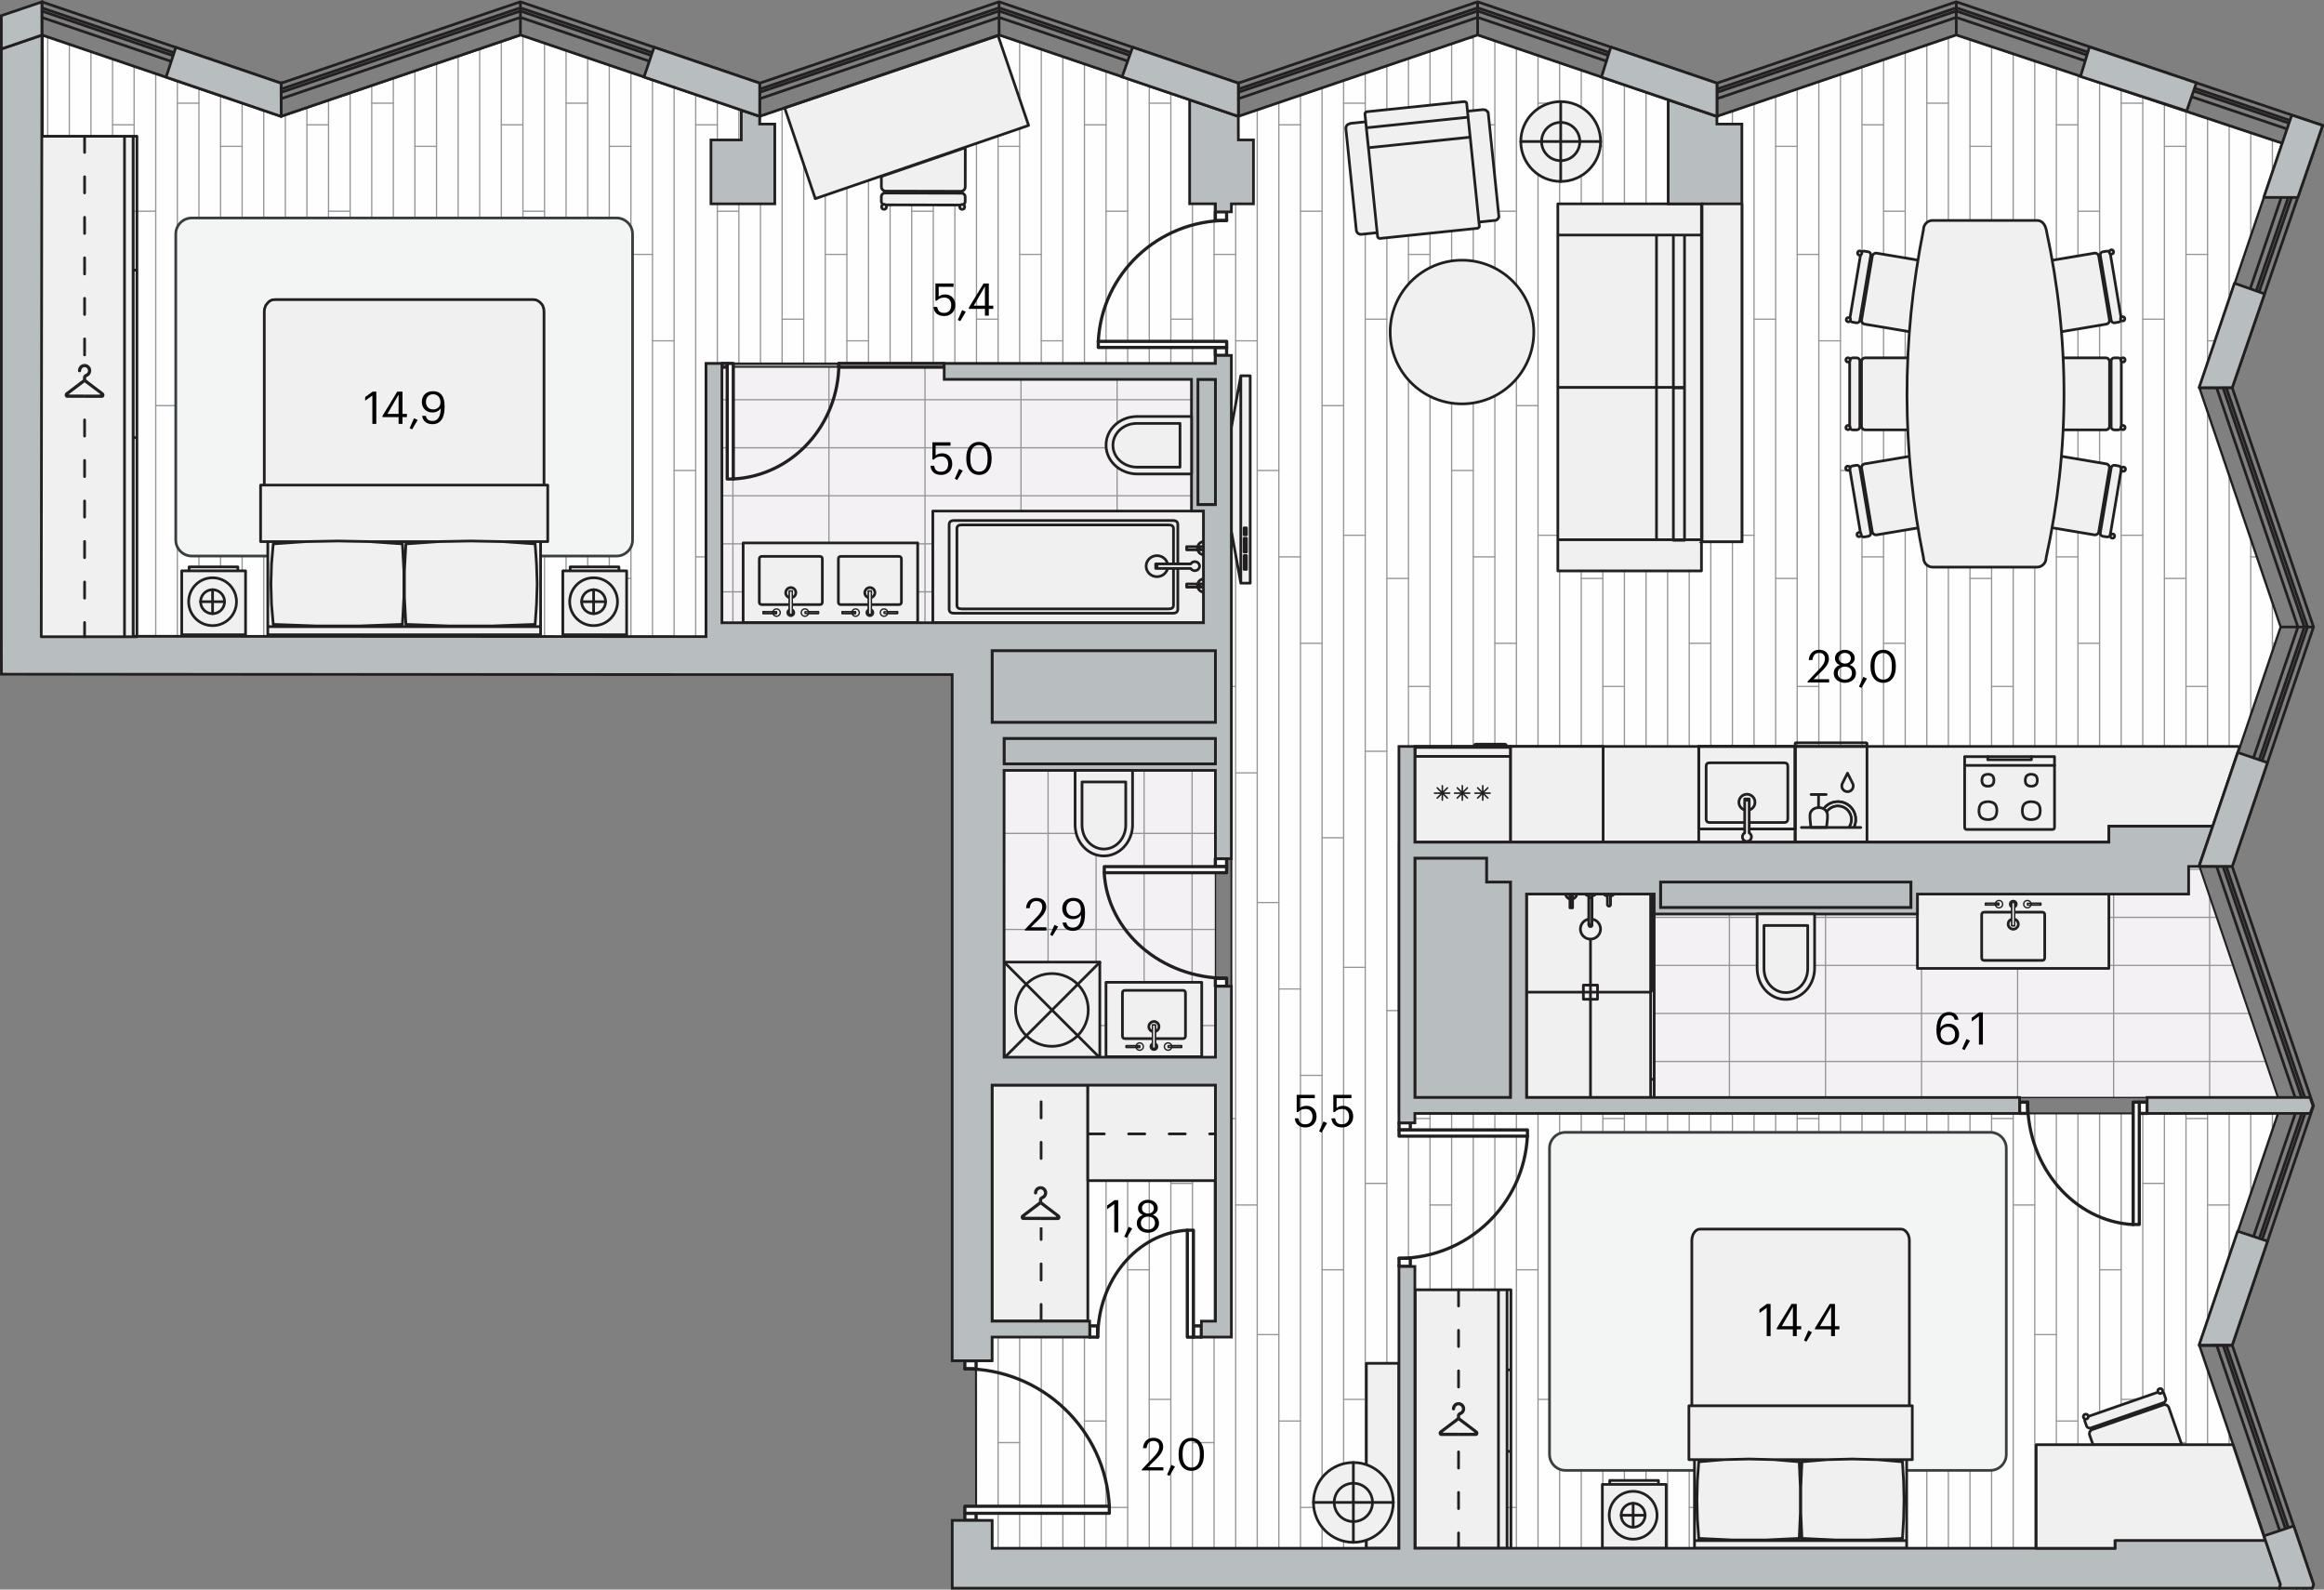 <svg xmlns="http://www.w3.org/2000/svg" xmlns:xlink="http://www.w3.org/1999/xlink" viewBox="0 0 412.92 282.36" enable-background="new 0 0 412.92 282.36"><rect x="0" y="0" width="412.92" height="282.36" fill="#808080" stroke="none"/><g><path clip-rule="evenodd" stroke="#221F20" stroke-width=".48" stroke-linecap="round" stroke-linejoin="round" stroke-miterlimit="22.926" d="M410.84 282.12l.23-.66-14.45-42.52 14.44-42.52-14.45-42.52 14.45-42.52-14.45-42.52 16.06-46.58m-7.71 259.84l.23-.66-14.45-42.52 14.44-42.52-14.45-42.52 14.45-42.52-14.45-42.52 14.74-43.42m-8.86 43.41l-5.93.02m20.39 42.5h-5.89m-8.56 42.52h-5.93m20.38 42.53h-5.89m-8.56 42.51l-5.93.01m20.38 42.51h-5.93m4.64.67l.23-.66-14.45-42.52 14.44-42.52-14.45-42.52 14.45-42.53-14.45-42.52 15.79-45.96m-2.13 259.23l.23-.66-14.45-42.52 14.44-42.52-14.45-42.52 14.45-42.52-14.45-42.52 15.65-45.64m-2.56 258.9l.23-.66-14.45-42.52 14.44-42.52-14.45-42.52 14.45-42.52-14.45-42.52 15.3-45" fill="none"/><path fill-rule="evenodd" clip-rule="evenodd" fill="#F3F1F3" d="M178.4 187.9l37.56-.12v-50.94h-37.51z"/><defs><path id="a" d="M178.4 187.9l37.56-.12v-50.94h-37.51z"/></defs><clipPath id="b"><use xlink:href="#a" overflow="visible"/></clipPath><g clip-rule="evenodd" stroke="#939598" stroke-width=".225" stroke-linecap="round" stroke-linejoin="round" fill="none" clip-path="url(#b)"><path d="M194.75 63.74v140.52M186.22 63.74v140.52M203.28 63.74v140.52M211.81 63.74v140.52M220.35 63.74v140.52M228.88 63.74v140.52M237.41 63.74v140.52M169.15 63.74v140.52M160.62 63.74v140.52M177.69 63.74v140.52M148.35 113.91h93.36M148.35 96.84h93.36M148.35 130.97h93.36M148.35 165.1h93.36M148.35 148.04h93.36M148.35 182.17h93.36M148.35 199.23h93.36M148.35 79.78h93.36"/></g><path clip-rule="evenodd" stroke="#221F20" stroke-width=".24" stroke-linecap="round" stroke-linejoin="round" stroke-miterlimit="10" fill="none" d="M178.4 187.9l37.56-.12v-50.94h-37.51z"/><path fill-rule="evenodd" clip-rule="evenodd" fill="#F3F1F3" d="M128.27 65.21v45.41h87.69v-43.23h-48.19v-2.18z"/><defs><path id="c" d="M128.27 65.21v45.41h87.69v-43.23h-48.19v-2.18z"/></defs><clipPath id="d"><use xlink:href="#c" overflow="visible"/></clipPath><g clip-rule="evenodd" stroke="#939598" stroke-width=".225" stroke-linecap="round" stroke-linejoin="round" fill="none" clip-path="url(#d)"><path d="M265.71 79.54h-140.52M265.71 71h-140.52M265.71 88.07h-140.52M265.71 96.6h-140.52M265.71 105.13h-140.52M265.71 113.67h-140.52M265.71 122.2h-140.52M265.71 53.94h-140.52M265.71 45.41h-140.52M265.71 62.47h-140.52M215.54 33.14v93.35M232.61 33.14v93.35M198.48 33.14v93.35M164.35 33.14v93.35M181.41 33.14v93.35M147.28 33.14v93.35M130.22 33.14v93.35M249.67 33.14v93.35"/></g><path clip-rule="evenodd" stroke="#221F20" stroke-width=".24" stroke-linecap="round" stroke-linejoin="round" stroke-miterlimit="10" fill="none" d="M128.27 65.21v45.41h87.69v-43.23h-48.19v-2.18z"/><path fill-rule="evenodd" clip-rule="evenodd" fill="#F3F1F3" d="M271.23 194.95h133.45l-13.95-41.06.53-1.53-2.39-.03v4.35h-117.64z"/><defs><path id="e" d="M271.23 194.95h133.45l-13.95-41.06.53-1.53-2.39-.03v4.35h-117.64z"/></defs><clipPath id="f"><use xlink:href="#e" overflow="visible"/></clipPath><g clip-rule="evenodd" stroke="#939598" stroke-width=".225" stroke-linecap="round" stroke-linejoin="round" fill="none" clip-path="url(#f)"><path d="M408.64 171.49h-140.52M408.64 162.95h-140.52M408.64 180.02h-140.52M408.64 188.55h-140.52M408.64 197.08h-140.52M408.64 205.61h-140.52M408.64 214.15h-140.52M408.64 145.89h-140.52M408.64 137.36h-140.52M408.64 154.42h-140.52M358.48 125.09v93.35M375.54 125.09v93.35M341.41 125.09v93.35M307.28 125.09v93.35M324.35 125.09v93.35M290.22 125.09v93.35M273.15 125.09v93.35M392.6 125.09v93.35"/></g><path clip-rule="evenodd" stroke="#221F20" stroke-width=".24" stroke-linecap="round" stroke-linejoin="round" stroke-miterlimit="10" fill="none" d="M271.23 194.95h133.45l-13.95-41.06.53-1.53-2.39-.03v4.35h-117.64z"/><path fill-rule="evenodd" clip-rule="evenodd" fill="#FEFEFE" d="M347.58 6.21l-42.52 14.45-42.52-14.45-42.52 14.45-42.51-14.45-42.53 14.45-42.41-14.41-42.61 14.46-.62-.25-41.82-14.24-.19 106.89 118.11.05v-48.6h93.35v128.15l-42.52.03v48.98h-2.87l.03 28.32 2.84.03v4.96h199.52l-.01-1.42h26.74l-11.82-34.67 14.01-41.16h-156.15v-48.19h143.64l12.98-38.22-14.45-42.52 14.74-43.42z"/><defs><path id="g" d="M347.58 6.21l-42.52 14.45-42.52-14.45-42.52 14.45-42.51-14.45-42.53 14.45-42.41-14.41-42.61 14.46-.62-.25-41.82-14.24-.19 106.89 118.11.05v-48.6h93.35v128.15l-42.52.03v48.98h-2.87l.03 28.32 2.84.03v4.96h199.52l-.01-1.42h26.74l-11.82-34.67 14.01-41.16h-156.15v-48.19h143.64l12.98-38.22-14.45-42.52 14.74-43.42z"/></defs><clipPath id="h"><use xlink:href="#g" overflow="visible"/></clipPath><g clip-path="url(#h)"><g clip-rule="evenodd" stroke="#939598" stroke-width=".225" stroke-linecap="round" stroke-linejoin="round" fill="none"><path d="M407.59-128.04v641.61M411.42-128.04v641.61M396.07-128.04v641.61M399.91-128.04v641.61M388.4-128.04v641.61M392.23-128.04v641.61M403.75-128.04v641.61M346.18-128.04v641.61M380.72-128.04v641.61M350.02-128.04v641.61M384.56-128.04v641.61M338.51-128.04v641.61M373.05-128.04v641.61M342.35-128.04v641.61M376.88-128.04v641.61M327-128.04v641.61M361.53-128.04v641.61M330.83-128.04v641.61M365.37-128.04v641.61M319.32-128.04v641.61M353.86-128.04v641.61M323.16-128.04v641.61M357.7-128.04v641.61M334.67-128.04v641.61M369.21-128.04v641.61M277.11-128.04v641.61M311.65-128.04v641.61M280.95-128.04v641.61M315.49-128.04v641.61M269.43-128.04v641.61M303.97-128.04v641.61M273.27-128.04v641.61M307.81-128.04v641.61M257.92-128.04v641.61M292.46-128.04v641.61M261.76-128.04v641.61M296.3-128.04v641.61M250.25-128.04v641.61M284.79-128.04v641.61M254.08-128.04v641.61M288.62-128.04v641.61M265.6-128.04v641.61M300.14-128.04v641.61M208.03-128.04v641.61M242.57-128.04v641.61M211.87-128.04v641.61M246.41-128.04v641.61M200.36-128.04v641.61M234.9-128.04v641.61M204.2-128.04v641.61M238.73-128.04v641.61M188.85-128.04v641.61M223.38-128.04v641.61M192.68-128.04v641.61M227.22-128.04v641.61M181.17-128.04v641.61M215.71-128.04v641.61M185.01-128.04v641.61M219.55-128.04v641.61M196.52-128.04v641.61M231.06-128.04v641.61M138.96-128.04v641.61M173.5-128.04v641.61M142.8-128.04v641.61M177.34-128.04v641.61M131.28-128.04v641.61M165.82-128.04v641.61M135.12-128.04v641.61M169.66-128.04v641.61M119.77-128.04v641.61M154.31-128.04v641.61M123.61-128.04v641.61M158.15-128.04v641.61M112.1-128.04v641.61M146.63-128.04v641.61M115.93-128.04v641.61M150.47-128.04v641.61M127.45-128.04v641.61M161.99-128.04v641.61M69.88-128.04v641.61M104.42-128.04v641.61M73.72-128.04v641.61M108.26-128.04v641.61M62.21-128.04v641.61M96.75-128.04v641.61M66.05-128.04v641.61M100.58-128.04v641.61M50.7-128.04v641.61M85.23-128.04v641.61M54.53-128.04v641.61M89.07-128.04v641.61M43.02-128.04v641.61M77.56-128.04v641.61M46.86-128.04v641.61M81.4-128.04v641.61M58.37-128.04v641.61M92.91-128.04v641.61M.81-128.04v641.61M35.35-128.04v641.61M4.65-128.04v641.61M39.19-128.04v641.61M27.67-128.04v641.61M31.51-128.04v641.61M16.16-128.04v641.61M20-128.04v641.61M8.48-128.04v641.61M12.32-128.04v641.61M23.83-128.04v641.61"/></g><g clip-rule="evenodd" stroke="#939598" stroke-width=".225" stroke-linecap="round" stroke-linejoin="round" fill="none"><path d="M392.23 275.45h-3.83M407.59 267.77h-3.84"/></g><g clip-rule="evenodd" stroke="#939598" stroke-width=".225" stroke-linecap="round" stroke-linejoin="round" fill="none"><path d="M392.23 198.69h-3.83M407.59 191.02h-3.84"/></g><g clip-rule="evenodd" stroke="#939598" stroke-width=".225" stroke-linecap="round" stroke-linejoin="round" fill="none"><path d="M399.91 237.07h-3.84M411.42 225.56h-3.84"/></g><path clip-rule="evenodd" stroke="#939598" stroke-width=".225" stroke-linecap="round" stroke-linejoin="round" fill="none" d="M396.07 214.04h-3.84"/><g clip-rule="evenodd" stroke="#939598" stroke-width=".225" stroke-linecap="round" stroke-linejoin="round" fill="none"><path d="M415.26 248.58h-3.84M403.75 252.42h-3.84"/></g><g clip-rule="evenodd" stroke="#939598" stroke-width=".225" stroke-linecap="round" stroke-linejoin="round" fill="none"><path d="M323.16 275.45h-3.84M357.7 275.45h-3.84M338.51 267.77h-3.84M373.05 267.77h-3.84"/></g><g clip-rule="evenodd" stroke="#939598" stroke-width=".225" stroke-linecap="round" stroke-linejoin="round" fill="none"><path d="M323.16 198.69h-3.84M357.7 198.69h-3.84M338.51 191.02h-3.84M373.05 191.02h-3.84M330.83 237.07h-3.83M365.37 237.07h-3.84M342.35 225.56h-3.84M376.88 225.56h-3.83M327 214.04h-3.84M361.53 214.04h-3.83M350.02 210.21h-3.84M384.56 210.21h-3.84M384.56 256.26h3.84M350.02 256.26h3.84M346.18 248.58h-3.83M380.72 248.58h-3.84M334.67 252.42h-3.84M369.21 252.42h-3.84"/></g><g clip-rule="evenodd" stroke="#939598" stroke-width=".225" stroke-linecap="round" stroke-linejoin="round" fill="none"><path d="M254.08 275.45h-3.83M288.62 275.45h-3.84M269.43 267.77h-3.83M303.97 267.77h-3.83"/></g><g clip-rule="evenodd" stroke="#939598" stroke-width=".225" stroke-linecap="round" stroke-linejoin="round" fill="none"><path d="M254.08 198.69h-3.83M288.62 198.69h-3.84M269.43 191.02h-3.83M303.97 191.02h-3.83M261.76 237.07h-3.84M296.3 237.07h-3.84M273.27 225.56h-3.84M307.81 225.56h-3.84M257.92 214.04h-3.84M292.46 214.04h-3.84M280.95 210.21h-3.84M315.49 210.21h-3.84M315.49 256.26h3.83M280.95 256.26h3.84M277.11 248.58h-3.84M311.65 248.58h-3.84M265.6 252.42h-3.84M300.14 252.42h-3.84"/></g><g clip-rule="evenodd" stroke="#939598" stroke-width=".225" stroke-linecap="round" stroke-linejoin="round" fill="none"><path d="M185.01 275.45h-3.84M219.55 275.45h-3.84M200.36 267.77h-3.84M234.9 267.77h-3.84"/></g><g clip-rule="evenodd" stroke="#939598" stroke-width=".225" stroke-linecap="round" stroke-linejoin="round" fill="none"><path d="M185.01 198.69h-3.84M219.55 198.69h-3.84M200.36 191.02h-3.84M234.9 191.02h-3.84M192.68 237.07h-3.83M227.22 237.07h-3.84M204.2 225.56h-3.84M238.73 225.56h-3.83M188.85 214.04h-3.84M223.38 214.04h-3.83M211.87 210.21h-3.84M246.41 210.21h-3.84M246.41 256.26h3.84M211.87 256.26h3.84M208.03 248.58h-3.83M242.57 248.58h-3.84M196.52 252.42h-3.84M231.06 252.42h-3.84"/></g><g clip-rule="evenodd" stroke="#939598" stroke-width=".225" stroke-linecap="round" stroke-linejoin="round" fill="none"><path d="M115.93 275.45h-3.83M150.47 275.45h-3.84M131.28 267.77h-3.83M165.82 267.77h-3.84"/></g><g clip-rule="evenodd" stroke="#939598" stroke-width=".225" stroke-linecap="round" stroke-linejoin="round" fill="none"><path d="M115.93 198.69h-3.83M150.47 198.69h-3.84M131.28 191.02h-3.83M165.82 191.02h-3.84M123.61 237.07h-3.84M158.15 237.07h-3.84M135.12 225.56h-3.84M169.66 225.56h-3.84M119.77 214.04h-3.84M154.31 214.04h-3.84M142.8 210.21h-3.84M177.34 210.21h-3.84M177.34 256.26h3.83M142.8 256.26h3.83M138.96 248.58h-3.84M173.5 248.58h-3.84M127.45 252.42h-3.84M161.99 252.42h-3.84"/></g><g clip-rule="evenodd" stroke="#939598" stroke-width=".225" stroke-linecap="round" stroke-linejoin="round" fill="none"><path d="M46.86 275.45h-3.84M81.4 275.45h-3.84M62.21 267.77h-3.84M96.75 267.77h-3.84"/></g><g clip-rule="evenodd" stroke="#939598" stroke-width=".225" stroke-linecap="round" stroke-linejoin="round" fill="none"><path d="M46.86 198.69h-3.84M81.4 198.69h-3.84M62.21 191.02h-3.84M96.75 191.02h-3.84M54.53 237.07h-3.83M89.07 237.07h-3.84M66.05 225.56h-3.84M100.58 225.56h-3.83M50.7 214.04h-3.84M85.23 214.04h-3.83M73.72 210.21h-3.84M108.26 210.21h-3.84M108.26 256.26h3.84M73.72 256.26h3.84M69.88 248.58h-3.83M104.42 248.58h-3.84M58.37 252.42h-3.84M92.91 252.42h-3.84"/></g><g clip-rule="evenodd" stroke="#939598" stroke-width=".225" stroke-linecap="round" stroke-linejoin="round" fill="none"><path d="M12.32 275.45h-3.84M27.67 267.77h-3.84"/></g><g clip-rule="evenodd" stroke="#939598" stroke-width=".225" stroke-linecap="round" stroke-linejoin="round" fill="none"><path d="M12.32 198.69h-3.84M27.67 191.02h-3.84M20 237.07h-3.84M31.51 225.56h-3.84M16.16 214.04h-3.84M4.65 210.21h-3.84M39.19 210.21h-3.84M39.19 256.26h3.83M4.65 256.26h3.83M.81 248.58h-3.84M35.35 248.58h-3.84M23.83 252.42h-3.83"/></g><g clip-rule="evenodd" stroke="#939598" stroke-width=".225" stroke-linecap="round" stroke-linejoin="round" fill="none"><path d="M392.23 121.94h-3.83M407.59 114.27h-3.84"/></g><g clip-rule="evenodd" stroke="#939598" stroke-width=".225" stroke-linecap="round" stroke-linejoin="round" fill="none"><path d="M399.91 160.32h-3.84M411.42 148.81h-3.84"/></g><path clip-rule="evenodd" stroke="#939598" stroke-width=".225" stroke-linecap="round" stroke-linejoin="round" fill="none" d="M396.07 137.29h-3.84"/><g clip-rule="evenodd" stroke="#939598" stroke-width=".225" stroke-linecap="round" stroke-linejoin="round" fill="none"><path d="M415.26 171.83h-3.84M403.75 175.67h-3.84"/></g><g clip-rule="evenodd" stroke="#939598" stroke-width=".225" stroke-linecap="round" stroke-linejoin="round" fill="none"><path d="M392.23 45.19h-3.83M407.59 37.52h-3.84"/></g><g clip-rule="evenodd" stroke="#939598" stroke-width=".225" stroke-linecap="round" stroke-linejoin="round" fill="none"><path d="M399.91 83.57h-3.84M411.42 72.05h-3.84"/></g><path clip-rule="evenodd" stroke="#939598" stroke-width=".225" stroke-linecap="round" stroke-linejoin="round" fill="none" d="M396.07 60.54h-3.84"/><g clip-rule="evenodd" stroke="#939598" stroke-width=".225" stroke-linecap="round" stroke-linejoin="round" fill="none"><path d="M415.26 95.08h-3.84M403.75 98.92h-3.84"/></g><path clip-rule="evenodd" stroke="#939598" stroke-width=".225" stroke-linecap="round" stroke-linejoin="round" fill="none" d="M399.91 6.81h-3.84"/><g clip-rule="evenodd" stroke="#939598" stroke-width=".225" stroke-linecap="round" stroke-linejoin="round" fill="none"><path d="M415.26 18.33h-3.84M403.75 22.17h-3.84"/></g><g clip-rule="evenodd" stroke="#939598" stroke-width=".225" stroke-linecap="round" stroke-linejoin="round" fill="none"><path d="M323.16 121.94h-3.84M357.7 121.94h-3.84M338.51 114.27h-3.84M373.05 114.27h-3.84M330.83 160.32h-3.83M365.37 160.32h-3.84M342.35 148.81h-3.84M376.88 148.81h-3.83M327 137.29h-3.84M361.53 137.29h-3.83M350.02 133.45h-3.84M384.56 133.45h-3.84M384.56 179.51h3.84M350.02 179.51h3.84M346.18 171.83h-3.83M380.72 171.83h-3.84M334.67 175.67h-3.84M369.21 175.67h-3.84M323.16 45.19h-3.84M357.7 45.19h-3.84M338.51 37.52h-3.84M373.05 37.52h-3.84M330.83 83.57h-3.83M365.37 83.57h-3.84M342.35 72.05h-3.84M376.88 72.05h-3.83M327 60.54h-3.84M361.53 60.54h-3.83M350.02 56.7h-3.84M384.56 56.7h-3.84M384.56 102.75h3.84M350.02 102.75h3.84M346.18 95.08h-3.83M380.72 95.08h-3.84M334.67 98.92h-3.84M369.21 98.92h-3.84"/></g><g clip-rule="evenodd" stroke="#939598" stroke-width=".225" stroke-linecap="round" stroke-linejoin="round" fill="none"><path d="M330.83 6.81h-3.83M365.37 6.81h-3.84M384.56 26h3.84M350.02 26h3.84M346.18 18.33h-3.83M380.72 18.33h-3.84M334.67 22.17h-3.84M369.21 22.17h-3.84"/></g><g clip-rule="evenodd" stroke="#939598" stroke-width=".225" stroke-linecap="round" stroke-linejoin="round" fill="none"><path d="M254.08 121.94h-3.83M288.62 121.94h-3.84M269.43 114.27h-3.83M303.97 114.27h-3.83M261.76 160.32h-3.84M296.3 160.32h-3.84M273.27 148.81h-3.84M307.81 148.81h-3.84M257.92 137.29h-3.84M292.46 137.29h-3.84M280.95 133.45h-3.84M315.49 133.45h-3.84M315.49 179.51h3.83M280.95 179.51h3.84M277.11 171.83h-3.84M311.65 171.83h-3.84M265.6 175.67h-3.84M300.14 175.67h-3.84M254.08 45.19h-3.83M288.62 45.19h-3.84M269.43 37.52h-3.83M303.97 37.52h-3.83M261.76 83.57h-3.84M296.3 83.57h-3.84M273.27 72.05h-3.84M307.81 72.05h-3.84M257.92 60.54h-3.84M292.46 60.54h-3.84M280.95 56.7h-3.84M315.49 56.7h-3.84M315.49 102.75h3.83M280.95 102.75h3.84M277.11 95.08h-3.84M311.65 95.08h-3.84M265.6 98.92h-3.84M300.14 98.92h-3.84"/></g><g clip-rule="evenodd" stroke="#939598" stroke-width=".225" stroke-linecap="round" stroke-linejoin="round" fill="none"><path d="M261.76 6.81h-3.84M296.3 6.81h-3.84M315.49 26h3.83M280.95 26h3.84M277.11 18.33h-3.84M311.65 18.33h-3.84M265.6 22.17h-3.84M300.14 22.17h-3.84"/></g><g clip-rule="evenodd" stroke="#939598" stroke-width=".225" stroke-linecap="round" stroke-linejoin="round" fill="none"><path d="M185.01 121.94h-3.84M219.55 121.94h-3.84M200.36 114.27h-3.84M234.9 114.27h-3.84M192.68 160.32h-3.83M227.22 160.32h-3.84M204.2 148.81h-3.84M238.73 148.81h-3.83M188.85 137.29h-3.84M223.38 137.29h-3.83M211.87 133.45h-3.84M246.41 133.45h-3.84M246.41 179.51h3.84M211.87 179.51h3.84M208.03 171.83h-3.83M242.57 171.83h-3.84M196.52 175.67h-3.84M231.06 175.67h-3.84M185.01 45.19h-3.84M219.55 45.19h-3.84M200.36 37.52h-3.84M234.9 37.52h-3.84M192.68 83.57h-3.83M227.22 83.57h-3.84M204.2 72.05h-3.84M238.73 72.05h-3.83M188.85 60.54h-3.84M223.38 60.54h-3.83M211.87 56.7h-3.84M246.41 56.7h-3.84M246.41 102.75h3.84M211.87 102.75h3.84M208.03 95.08h-3.83M242.57 95.08h-3.84M196.52 98.92h-3.84M231.06 98.92h-3.84"/></g><g clip-rule="evenodd" stroke="#939598" stroke-width=".225" stroke-linecap="round" stroke-linejoin="round" fill="none"><path d="M192.68 6.81h-3.83M227.22 6.81h-3.84M246.41 26h3.84M211.87 26h3.84M208.03 18.33h-3.83M242.57 18.33h-3.84M196.52 22.17h-3.84M231.06 22.17h-3.84"/></g><g clip-rule="evenodd" stroke="#939598" stroke-width=".225" stroke-linecap="round" stroke-linejoin="round" fill="none"><path d="M115.93 121.94h-3.83M150.47 121.94h-3.84M131.28 114.27h-3.83M165.82 114.27h-3.84M123.61 160.32h-3.84M158.15 160.32h-3.84M135.12 148.81h-3.84M169.66 148.81h-3.84M119.77 137.29h-3.84M154.31 137.29h-3.84M142.8 133.45h-3.84M177.34 133.45h-3.84M177.34 179.51h3.83M142.8 179.51h3.83M138.96 171.83h-3.84M173.5 171.83h-3.84M127.45 175.67h-3.84M161.99 175.67h-3.84M115.93 45.19h-3.83M150.47 45.19h-3.84M131.28 37.52h-3.83M165.82 37.52h-3.84M123.61 83.57h-3.84M158.15 83.57h-3.84M135.12 72.05h-3.84M169.66 72.05h-3.84M119.77 60.54h-3.84M154.31 60.54h-3.84M142.8 56.7h-3.84M177.34 56.7h-3.84M177.34 102.75h3.83M142.8 102.75h3.83M138.96 95.08h-3.84M173.5 95.08h-3.84M127.45 98.92h-3.84M161.99 98.92h-3.84"/></g><g clip-rule="evenodd" stroke="#939598" stroke-width=".225" stroke-linecap="round" stroke-linejoin="round" fill="none"><path d="M123.61 6.81h-3.84M158.15 6.81h-3.84M177.34 26h3.83M142.8 26h3.83M138.96 18.33h-3.84M173.5 18.33h-3.84M127.45 22.17h-3.84M161.99 22.17h-3.84"/></g><g clip-rule="evenodd" stroke="#939598" stroke-width=".225" stroke-linecap="round" stroke-linejoin="round" fill="none"><path d="M46.86 121.94h-3.84M81.4 121.94h-3.84M62.21 114.27h-3.84M96.75 114.27h-3.84M54.53 160.32h-3.83M89.07 160.32h-3.84M66.05 148.81h-3.84M100.58 148.81h-3.83M50.7 137.29h-3.84M85.23 137.29h-3.83M73.72 133.45h-3.84M108.26 133.45h-3.84M108.26 179.51h3.84M73.72 179.51h3.84M69.88 171.83h-3.83M104.42 171.83h-3.84M58.37 175.67h-3.84M92.91 175.67h-3.84M46.86 45.19h-3.84M81.4 45.19h-3.84M62.21 37.52h-3.84M96.75 37.52h-3.84M54.53 83.57h-3.83M89.07 83.57h-3.84M66.05 72.05h-3.84M100.58 72.05h-3.83M50.7 60.54h-3.84M85.23 60.54h-3.83M73.72 56.7h-3.84M108.26 56.7h-3.84M108.26 102.75h3.84M73.72 102.75h3.84M69.88 95.08h-3.83M104.42 95.08h-3.84M58.37 98.92h-3.84M92.91 98.92h-3.84"/></g><g clip-rule="evenodd" stroke="#939598" stroke-width=".225" stroke-linecap="round" stroke-linejoin="round" fill="none"><path d="M54.53 6.81h-3.83M89.07 6.81h-3.84M108.26 26h3.84M73.72 26h3.84M69.88 18.33h-3.83M104.42 18.33h-3.84M58.37 22.17h-3.84M92.91 22.17h-3.84"/></g><g clip-rule="evenodd" stroke="#939598" stroke-width=".225" stroke-linecap="round" stroke-linejoin="round" fill="none"><path d="M12.32 121.94h-3.84M27.67 114.27h-3.84M20 160.32h-3.84M31.51 148.81h-3.84M16.16 137.29h-3.84M4.65 133.45h-3.84M39.19 133.45h-3.84M39.19 179.51h3.83M4.65 179.51h3.83M.81 171.83h-3.84M35.35 171.83h-3.84M23.83 175.67h-3.83M12.32 45.19h-3.84M27.67 37.52h-3.84M20 83.57h-3.84M31.51 72.05h-3.84M16.16 60.54h-3.84M4.65 56.7h-3.84M39.19 56.7h-3.84M39.19 102.75h3.83M4.65 102.75h3.83M.81 95.08h-3.84M35.35 95.08h-3.84M23.83 98.92h-3.83"/></g><path clip-rule="evenodd" stroke="#939598" stroke-width=".225" stroke-linecap="round" stroke-linejoin="round" fill="none" d="M20 6.81h-3.84"/><g clip-rule="evenodd" stroke="#939598" stroke-width=".225" stroke-linecap="round" stroke-linejoin="round" fill="none"><path d="M39.19 26h3.83M4.65 26h3.83M.81 18.33h-3.84M35.35 18.33h-3.84M23.83 22.17h-3.83"/></g></g><path clip-rule="evenodd" stroke="#221F20" stroke-width=".338" stroke-linecap="round" stroke-linejoin="round" stroke-miterlimit="10" fill="none" d="M347.58 6.21l-42.52 14.45-42.52-14.45-42.52 14.45-42.51-14.45-42.53 14.45-42.41-14.41-42.61 14.46-.62-.25-41.82-14.24-.19 106.89 118.11.05v-48.6h93.35v128.15l-42.52.03v48.98h-2.87l.03 28.32 2.84.03v4.96h199.52l-.01-1.42h26.74l-11.82-34.67 14.01-41.16h-156.15v-48.19h143.64l12.98-38.22-14.45-42.52 14.74-43.42z"/><path fill-rule="evenodd" clip-rule="evenodd" fill="#F1F0F0" stroke="#221F20" stroke-width=".48" stroke-linecap="round" stroke-linejoin="round" stroke-miterlimit="10" d="M242.77 242.17h5.78v32.86h-5.78z"/><g clip-rule="evenodd" stroke="#221F20" stroke-width=".567" stroke-linecap="round" stroke-linejoin="round" stroke-miterlimit="10"><path fill-rule="evenodd" fill="#FEFEFE" d="M171.43 241.72h2v1.42h-2zM171.43 268.8h2v1.26h-2z"/><path d="M197.1 267.56c-.69-13.67-11.98-24.41-25.67-24.42" fill="none"/><path fill-rule="evenodd" fill="#FEFEFE" d="M171.43 267.56h25.67v1.25h-25.67zM215.94 173.78h2v1.42h-2zM215.94 152.52h2v1.42h-2z"/><path d="M196.19 155.02c.59 10.5 10.15 18.75 21.75 18.76" fill="none"/><path fill-rule="evenodd" fill="#FEFEFE" d="M196.21 153.94h21.73v1.08h-21.73zM149.05 64.56h18.72v.66h-18.72zM128.27 64.56h.94v.66h-.94z"/><path d="M130.29 85.08c10.51-.56 18.75-9.58 18.76-20.53" fill="none"/><path fill-rule="evenodd" fill="#FEFEFE" d="M129.21 64.56h1.08v20.53h-1.08zM215.94 37.61h2v1.57h-2zM215.94 61.72h2v1.42h-2z"/><path d="M195.14 60.64c.62-12.03 10.64-21.47 22.8-21.48" fill="none"/><path fill-rule="evenodd" fill="#FEFEFE" d="M195.14 60.64h22.81v1.08h-22.81zM358.84 195.78h1.42v2h-1.42zM380.1 195.78h1.42v2h-1.42z"/><path d="M379.02 217.53c-10.5-.59-18.75-10.15-18.76-21.75" fill="none"/><path fill-rule="evenodd" fill="#FEFEFE" d="M379.02 195.78h1.08v21.73h-1.08zM248.58 223.52h2v1.44h-2zM248.58 199.44h2v1.27h-2z"/><path d="M271.38 201.82c-.62 12.15-10.64 21.68-22.8 21.7" fill="none"/><path fill-rule="evenodd" fill="#FEFEFE" d="M248.58 200.71h22.81v1.11h-22.81zM193.59 235.52h1.42v2h-1.42zM212.04 235.52h1.42v2h-1.42z"/><path d="M210.96 218.53c-8.91.51-15.9 8.86-15.91 18.99" fill="none"/><path fill-rule="evenodd" fill="#FEFEFE" d="M210.96 218.53h1.08v19h-1.08z"/></g><g fill-rule="evenodd" clip-rule="evenodd" fill="#B8BDC0" stroke="#221F20" stroke-width=".48" stroke-miterlimit="22.926"><path d="M251.39 194.95v-42.52h12.76v4.25h4.25v38.27zM295.04 156.68h44.5v4.54h-44.5zM212.84 67.39h3.12v22.25h-3.12zM176.27 115.58h39.69v12.76h-39.69zM178.4 131.17h37.56v4.54h-37.56z"/></g><g clip-rule="evenodd" stroke="#221F20" stroke-width=".48"><path fill-rule="evenodd" fill="#F1F0F0" stroke-linecap="round" stroke-linejoin="round" stroke-miterlimit="10" d="M165.74 90.78h48.17v19.84h-48.17z"/><path stroke-linecap="round" stroke-linejoin="round" stroke-miterlimit="10" d="M209.27 100.97v7.19c0 .54-.28.77-.94.77h-38.75c-.67 0-.94-.22-.94-.77v-14.93c0-.54.28-.77.94-.77h38.75c.67 0 .94.22.94.77v7.19M208.5 100.95v6.52c0 .49-.26.69-.89.69h-36.7c-.63 0-.89-.2-.89-.69v-13.54c0-.49.26-.69.89-.69h36.7c.63 0 .89.2.89.69v6.52" fill="none"/><ellipse stroke-miterlimit="22.926" cx="205.57" cy="100.57" rx="1.93" ry="1.87" fill="none"/><path fill-rule="evenodd" fill="#F1F0F0" stroke-linecap="round" stroke-linejoin="round" stroke-miterlimit="10" d="M205.34 100.17h.24v.8h-.24zM205.57 100.17v.8h6c.42.72 1.56.42 1.56-.4 0-.83-1.13-1.12-1.56-.4h-6z"/><g fill-rule="evenodd" fill="#F1F0F0" stroke-linecap="round" stroke-linejoin="round" stroke-miterlimit="10"><path d="M212.8 103.72c-.03.09-.04.19-.04.29 0 .1.01.2.04.28h.48c-.04-.09-.06-.18-.06-.28l.02-.14.04-.15h-.48zM212.8 103.72c-.03.09-.04.19-.04.29 0 .1.01.2.04.28h.48c-.04-.09-.06-.18-.06-.28l.02-.14.04-.15h-.48zM213.23 103.88l-.02.14c0 .1.02.2.06.28h.63v-.58h-.63l-.04.16zM212.8 103.72c.12-.5.56-.87 1.11-.9v2.38c-.55-.04-.99-.41-1.11-.91v-.57zM210.84 104.3h2.38l-.03-.28.03-.29h-2.38v.57zM212.8 97.09c-.03.09-.04.19-.04.29 0 .1.01.2.04.28h.48c-.04-.09-.06-.18-.06-.28l.02-.14.04-.15h-.48zM212.8 97.09c-.03.09-.04.19-.04.29 0 .1.01.2.04.28h.48c-.04-.09-.06-.18-.06-.28l.02-.14.04-.15h-.48zM213.23 97.25l-.02.14c0 .1.02.19.06.28h.63v-.58h-.63l-.04.16zM212.8 97.09c.12-.5.56-.87 1.11-.9v2.38c-.55-.04-.99-.41-1.11-.91v-.57zM210.84 97.67h2.38l-.03-.28.03-.29h-2.38v.57z"/></g></g><g clip-rule="evenodd" stroke="#221F20" stroke-linecap="round" stroke-linejoin="round" stroke-miterlimit="10"><path fill-rule="evenodd" fill="#F1F0F0" stroke-width=".48" d="M340.68 158.81h34.02v13.21h-34.02z"/><path fill-rule="evenodd" fill="#F1F0F0" stroke-width=".24" d="M352.76 160.45h1.76l-.02.16.02.16h-1.76v-.32zM352.76 160.45h1.76l-.02.16.02.16h-1.76v-.32zM354.53 160.76l-.02-.16.02-.15h.25l-.03.15.01.08.02.08h-.25zM354.53 160.76l-.02-.16.02-.15h.25l-.03.15.01.08.02.08h-.25zM354.76 160.68l-.01-.08.03-.16h.38v.32h-.38l-.02-.08zM360.22 160.76v-.32h.38l.03.15-.01.08-.03.08h-.37zM360.22 160.76v-.32h.38l.03.15-.01.08-.03.08h-.37zM360.86 160.76h-.26l.03-.08.01-.08-.03-.15h.25l.02.15-.02.16zM361.19 160.76h-.34l.02-.16-.02-.15h1.76v.32h-1.42zM361.19 160.76h-.34l.02-.16-.02-.15h1.76v.32h-1.42zM354.53 160.76c.07.29.32.5.64.5.36 0 .66-.29.66-.66 0-.36-.29-.65-.66-.65-.31 0-.57.21-.64.5v.31z"/><path fill-rule="evenodd" fill="#F1F0F0" stroke-width=".48" d="M357.34 163.32c-.39.17-.61.59-.52 1.01.09.42.46.72.89.73.42 0 .79-.31.88-.72.08-.42-.13-.84-.52-1.01h-.73z"/><path fill-rule="evenodd" fill="#F1F0F0" stroke-width=".24" d="M357.44 160.92c-.3-.25-.12-.73.27-.73s.56.48.26.73h-.53zM357.44 161.21c-.28-.13-.44-.43-.38-.74.06-.3.33-.52.65-.52.31 0 .58.21.64.52.06.3-.09.61-.38.74h-.53zM357.44 160.92v-.61h.52v4.13h-.52v-3.23z"/><path stroke-width=".48" d="M357.96 162.03h4.85c.35 0 .49.15.49.49v7.59c0 .35-.15.49-.49.49h-10.22c-.35 0-.49-.15-.49-.49v-7.59c0-.35.14-.49.49-.49h4.85" fill="none"/><path fill-rule="evenodd" fill="#F1F0F0" stroke-width=".24" d="M354.53 160.45h-1.77v.31h2.4v-.31h-.38zM354.53 160.45h-1.77v.31h2.4v-.31h-.38zM360.86 160.76c-.07.29-.32.5-.64.5-.36 0-.66-.29-.66-.66 0-.36.29-.65.66-.65.31 0 .57.21.64.5v.31zM360.86 160.45h1.76v.31h-2.4v-.31h.38zM360.86 160.45h1.76v.31h-2.4v-.31h.38zM357.44 160.92v-.61h.52v4.13h-.52v-3.23z"/></g><g clip-rule="evenodd" stroke="#221F20" stroke-linecap="round" stroke-linejoin="round" stroke-miterlimit="10"><path fill-rule="evenodd" fill="#F1F0F0" stroke-width=".48" d="M196.51 174.49h17.01v13.21h-17.01z"/><path fill-rule="evenodd" fill="#F1F0F0" stroke-width=".24" d="M200.09 186.06h1.76l-.02-.15.02-.16h-1.76v.31zM200.09 186.06h1.76l-.02-.15.02-.16h-1.76v.31zM201.85 185.75l-.02.16.02.15h.25l-.03-.15.01-.08.02-.08h-.25zM201.85 185.75l-.02.16.02.15h.25l-.03-.15.01-.08.02-.08h-.25zM202.09 185.83l-.01.08.03.16h.38v-.32h-.38l-.02.08zM207.55 185.75v.32h.38l.03-.15-.01-.08-.03-.08h-.37zM207.55 185.75v.32h.38l.03-.15-.01-.08-.03-.08h-.37zM208.18 185.75h-.26l.03.08.01.08-.03.15h.25l.02-.15-.02-.16zM208.52 185.75h-.34l.02.16-.02.15h1.76v-.32h-1.42zM208.52 185.75h-.34l.02.16-.02.15h1.76v-.32h-1.42zM201.85 185.75c.07-.29.32-.5.64-.5.36 0 .66.29.66.66 0 .36-.29.65-.66.65-.31 0-.57-.21-.64-.5v-.31z"/><path fill-rule="evenodd" fill="#F1F0F0" stroke-width=".48" d="M204.66 183.19c-.39-.17-.61-.59-.52-1.01.09-.42.46-.72.89-.73.42 0 .79.3.88.72.08.42-.13.84-.52 1.01h-.73z"/><path fill-rule="evenodd" fill="#F1F0F0" stroke-width=".24" d="M204.76 185.59c-.3.25-.12.73.27.73s.56-.48.26-.73h-.53zM204.76 185.3c-.28.13-.44.43-.38.74.06.3.33.52.65.52.31 0 .58-.21.64-.52.06-.3-.09-.61-.38-.74h-.53zM204.76 185.59v.61h.53v-4.13h-.53v3.23z"/><path stroke-width=".48" d="M205.29 184.49h4.85c.35 0 .49-.15.49-.49v-7.59c0-.35-.15-.49-.49-.49h-10.22c-.35 0-.49.15-.49.49v7.59c0 .35.14.49.49.49h4.85" fill="none"/><path fill-rule="evenodd" fill="#F1F0F0" stroke-width=".24" d="M201.85 186.06h-1.76v-.31h2.4v.31h-.38zM201.85 186.06h-1.76v-.31h2.4v.31h-.38zM208.18 185.75c-.07-.29-.32-.5-.64-.5-.36 0-.66.29-.66.66 0 .36.29.65.66.65.31 0 .57-.21.64-.5v-.31zM208.18 186.06h1.77v-.31h-2.4v.31h.38zM208.18 186.06h1.77v-.31h-2.4v.31h.38zM204.76 185.59v.61h.53v-4.13h-.53v3.23z"/></g><g clip-rule="evenodd" stroke="#221F20" stroke-width=".48" stroke-linecap="round" stroke-linejoin="round" stroke-miterlimit="10"><path fill-rule="evenodd" fill="#F1F0F0" d="M178.4 170.9h17.01v17.01h-17.01z"/><circle fill-rule="evenodd" fill="#F1F0F0" cx="186.9" cy="179.4" r="6.46"/><path fill="none" d="M195.41 187.9l-17.01-17M195.41 170.93l-16.94 16.94"/></g><g clip-rule="evenodd" stroke="#221F20" stroke-linecap="round" stroke-linejoin="round" stroke-miterlimit="10"><path fill-rule="evenodd" fill="#F1F0F0" stroke-width=".48" d="M132.04 96.44h31.01v14.17h-31.01z"/><path fill-rule="evenodd" fill="#F1F0F0" stroke-width=".24" d="M149.62 108.98h1.76l-.02-.16.02-.16h-1.76v.32zM149.62 108.98h1.76l-.02-.16.02-.16h-1.76v.32zM151.38 108.66l-.02.16.02.15h.25l-.03-.15.01-.08.02-.08h-.25zM151.38 108.66l-.02.16.02.15h.25l-.03-.15.01-.08.02-.08h-.25zM151.61 108.75l-.01.08.03.16h.38v-.32h-.38l-.02.08zM157.08 108.66v.32h.38l.03-.15-.01-.08-.03-.08h-.37zM157.08 108.66v.32h.38l.03-.15-.01-.08-.03-.08h-.37zM157.71 108.66h-.26l.03.08.01.08-.03.15h.25l.02-.15-.02-.16zM158.05 108.66h-.34l.02.16-.02.15h1.76v-.32h-1.42zM158.05 108.66h-.34l.02.16-.02.15h1.76v-.32h-1.42zM151.38 108.66c.07-.29.32-.5.64-.5.36 0 .66.29.66.66 0 .36-.29.65-.66.65-.31 0-.57-.21-.64-.5v-.31z"/><path fill-rule="evenodd" fill="#F1F0F0" stroke-width=".48" d="M154.19 106.11c-.39-.17-.61-.59-.52-1.01.09-.42.46-.72.89-.73.42 0 .79.31.88.72.08.42-.13.84-.52 1.01h-.73z"/><path fill-rule="evenodd" fill="#F1F0F0" stroke-width=".24" d="M154.29 108.5c-.3.25-.12.73.27.73s.56-.48.26-.73h-.53zM154.29 108.22c-.28.13-.44.43-.38.74.06.3.33.52.65.52.31 0 .58-.21.64-.52.06-.3-.09-.61-.38-.74h-.53zM154.29 108.5v.61h.53v-4.13h-.53v3.24z"/><path stroke-width=".48" d="M154.82 107.4h4.85c.35 0 .49-.15.49-.49v-7.59c0-.35-.15-.49-.49-.49h-10.22c-.35 0-.49.15-.49.49v7.59c0 .35.14.49.49.49h4.85" fill="none"/><path fill-rule="evenodd" fill="#F1F0F0" stroke-width=".24" d="M151.38 108.98h-1.76v-.32h2.4v.32h-.38zM151.38 108.98h-1.76v-.32h2.4v.32h-.38zM157.71 108.66c-.07-.29-.32-.5-.64-.5-.36 0-.66.29-.66.66 0 .36.29.65.66.65.31 0 .57-.21.64-.5v-.31zM157.71 108.98h1.77v-.32h-2.4v.32h.38zM157.71 108.98h1.77v-.32h-2.4v.32h.38zM154.29 108.5v.61h.53v-4.13h-.53v3.24zM135.57 108.98h1.77l-.02-.16.02-.16h-1.76v.32zM135.57 108.98h1.77l-.02-.16.02-.16h-1.76v.32zM137.33 108.66l-.02.16.02.15h.25l-.03-.15.01-.08.02-.08h-.25zM137.33 108.66l-.02.16.02.15h.25l-.03-.15.01-.08.02-.08h-.25zM137.57 108.75l-.01.08.03.16h.38v-.32h-.38l-.02.08zM143.03 108.66v.32h.38l.03-.15-.01-.08-.03-.08h-.37zM143.03 108.66v.32h.38l.03-.15-.01-.08-.03-.08h-.37zM143.66 108.66h-.26l.03.08.01.08-.03.15h.25l.02-.15-.02-.16zM144 108.66h-.34l.02.16-.02.15h1.76v-.32h-1.42zM144 108.66h-.34l.02.16-.02.15h1.76v-.32h-1.42zM137.33 108.66c.07-.29.32-.5.64-.5.36 0 .66.29.66.66 0 .36-.29.65-.66.65-.31 0-.57-.21-.64-.5v-.31z"/><path fill-rule="evenodd" fill="#F1F0F0" stroke-width=".48" d="M140.14 106.11c-.39-.17-.61-.59-.52-1.01.09-.42.46-.72.89-.73.42 0 .79.31.88.72.08.42-.13.84-.52 1.01h-.73z"/><path fill-rule="evenodd" fill="#F1F0F0" stroke-width=".24" d="M140.24 108.5c-.3.25-.12.73.27.73s.56-.48.26-.73h-.53zM140.24 108.22c-.28.13-.44.43-.38.74.06.3.33.52.65.52.31 0 .58-.21.64-.52.06-.3-.09-.61-.38-.74h-.53zM140.24 108.5v.61h.53v-4.13h-.53v3.24z"/><path stroke-width=".48" d="M140.77 107.4h4.85c.35 0 .49-.15.49-.49v-7.59c0-.35-.15-.49-.49-.49h-10.22c-.35 0-.49.15-.49.49v7.59c0 .35.14.49.49.49h4.85" fill="none"/><path fill-rule="evenodd" fill="#F1F0F0" stroke-width=".24" d="M137.33 108.98h-1.76v-.32h2.4v.32h-.38zM137.33 108.98h-1.76v-.32h2.4v.32h-.38zM143.66 108.66c-.07-.29-.32-.5-.64-.5-.36 0-.66.29-.66.66 0 .36.29.65.66.65.31 0 .57-.21.64-.5v-.31zM143.66 108.98h1.77v-.32h-2.4v.32h.38zM143.66 108.98h1.77v-.32h-2.4v.32h.38zM140.24 108.5v.61h.53v-4.13h-.53v3.24z"/></g><g clip-rule="evenodd" stroke="#221F20" stroke-width=".48" stroke-linecap="round" stroke-linejoin="round" stroke-miterlimit="10"><circle fill-rule="evenodd" fill="#F1F0F0" cx="277.3" cy="25.14" r="6.83"/><circle fill-rule="evenodd" fill="#F1F0F0" cx="277.3" cy="25.14" r="7.09"/><circle fill-rule="evenodd" fill="#F1F0F0" cx="277.3" cy="25.14" r="3.4"/><path fill="none" d="M270.21 25.14h14.18M277.3 32.23v-14.18"/></g><circle fill-rule="evenodd" clip-rule="evenodd" fill="#F1F0F0" stroke="#221F20" stroke-width=".48" stroke-linecap="round" stroke-linejoin="round" stroke-miterlimit="10" cx="259.76" cy="58.98" r="12.76"/><g fill-rule="evenodd" clip-rule="evenodd" fill="#F1F0F0" stroke="#221F20" stroke-width=".48" stroke-linecap="round" stroke-linejoin="round" stroke-miterlimit="10"><path d="M241 41.03l-1.88-18.29.05-.18.06-.18.13-.18.2-.13.21-.08.21-.08 2.68-.28.11 1.07.37 3.54 1.55 15.09-2.68.28-.21.02-.22-.04-.23-.09-.17-.15-.09-.16zM260.85 20.82l-.11-1.07-.14-1.35-.01-.11-.08-.11-.08-.05-.08-.04-.15-.04h-.07l-17.22 1.79-.07.01-.14.07-.06.06-.07.07-.06.12.01.11.14 1.35.11 1.07zM242.762 22.701l18.082-1.878.368 3.541-18.082 1.878zM244.69 41.33l-1.55-15.09 18.08-1.87 1.55 15.08.08.73v.06l-.06.12-.07.06-.06.07-.14.07h-.07l-17.22 1.79-.07.01-.15-.04-.08-.05-.07-.05-.09-.1v-.06zM265.52 39.16l.22-.02.21-.08.13-.12.13-.19.12-.18-1.92-18.63-.16-.15-.16-.16-.16-.1-.22-.03-.22-.03-2.75.28.11 1.07.37 3.55 1.55 15.08z"/></g><g clip-rule="evenodd" stroke="#221F20" stroke-width=".48" stroke-linecap="round" stroke-linejoin="round" stroke-miterlimit="10"><circle fill-rule="evenodd" fill="#F1F0F0" cx="240.46" cy="266.88" r="6.83"/><circle fill-rule="evenodd" fill="#F1F0F0" cx="240.46" cy="266.88" r="7.09"/><circle fill-rule="evenodd" fill="#F1F0F0" cx="240.46" cy="266.88" r="3.4"/><path fill="none" d="M233.37 266.88h14.19M240.46 273.97v-14.18"/></g><path fill-rule="evenodd" clip-rule="evenodd" fill="#F3F4F4" stroke="#393E40" stroke-width=".48" stroke-linecap="round" stroke-linejoin="round" stroke-miterlimit="10" d="M112.39 95.93v-54.37c0-1.56-1.28-2.84-2.84-2.84h-75.48c-1.56 0-2.84 1.28-2.84 2.84v54.37c0 1.56 1.28 2.84 2.84 2.84h75.48c1.57 0 2.84-1.28 2.84-2.84zM356.47 258.35v-54.37c0-1.56-1.28-2.84-2.84-2.84h-75.48c-1.56 0-2.84 1.28-2.84 2.84v54.37c0 1.56 1.28 2.84 2.84 2.84h75.48c1.56 0 2.84-1.27 2.84-2.84z"/><g fill-rule="evenodd" clip-rule="evenodd" fill="#F1F0F0" stroke="#221F20" stroke-width=".48" stroke-linecap="round" stroke-linejoin="round" stroke-miterlimit="10"><path d="M77.83 96.21l5.77-.11 5.71.11.31.02 5.46.38.25 3.56.11 3.56-.11 3.62-.25 3.56-7.66.28h-7.65l-7.65-.28-.26-4.77v-4.76l.26-4.77 5.46-.38zM48.85 53.22h45.92l.46.05.46.23.41.35.31.4.2.57.05.52v30.83h-49.7v-30.83l.05-.52.21-.57.31-.4.35-.35.46-.23zM97.22 86.17h.1v10.04h-7.7v.02l-.31-.02-5.71-.11-5.77.11-.25.02v-.02h-11.58v.02l-.26-.02-5.72-.11-5.76.11-.25.02v-.02h-7.71v-10.04h50.77zM54.26 96.21l5.76-.11 5.72.11.26.02 5.5.38.26 4.77v4.76l-.26 4.77-7.65.28h-7.65l-7.65-.28-.31-3.56-.1-3.62.1-3.56.31-3.56 5.46-.38zM95.89 96.21h.16v15.1h-48.47v-15.1h6.43v.02l-5.46.38-.31 3.56-.1 3.56.1 3.62.31 3.56 7.65.28h7.65l7.65-.28.26-4.77v-4.76l-.26-4.77-5.5-.38v-.02h11.58v.02l-5.46.38-.26 4.77v4.76l.26 4.77 7.65.28h7.65l7.66-.28.25-3.56.11-3.62-.11-3.56-.25-3.56-5.46-.38v-.02h5.76zM47.58 111.31h48.47v1.44h-48.47z"/></g><g clip-rule="evenodd" stroke="#221F20" stroke-width=".48" stroke-linecap="round" stroke-linejoin="round" stroke-miterlimit="10"><g fill-rule="evenodd" fill="#F1F0F0"><path d="M100 101.4h11.34v11.35h-11.34zM101.31 100.7h8.66v.7h-8.66z"/></g><circle fill-rule="evenodd" fill="#F1F0F0" cx="105.47" cy="106.88" r="4.25"/><circle fill-rule="evenodd" fill="#F1F0F0" cx="105.47" cy="106.88" r="2.13"/><path fill="none" d="M103.35 106.88h4.25M105.47 104.75v4.26"/><g fill-rule="evenodd" fill="#F1F0F0"><path d="M32.29 101.4h11.34v11.35h-11.34zM33.6 100.7h8.66v.7h-8.66z"/></g><circle fill-rule="evenodd" fill="#F1F0F0" cx="37.77" cy="106.88" r="4.25"/><circle fill-rule="evenodd" fill="#F1F0F0" cx="37.77" cy="106.88" r="2.13"/><path fill="none" d="M35.64 106.88h4.25M37.77 104.75v4.26"/></g><g fill-rule="evenodd" clip-rule="evenodd" fill="#F1F0F0" stroke="#221F20" stroke-width=".48" stroke-linecap="round" stroke-linejoin="round" stroke-miterlimit="10"><path d="M177.33 6.33l-37.91 12.85 5.44 16.11 37.9-13.01zM171.51 26.24l-14.91 5.11v1.82c0 .43.35.78.78.78l13.34.03c.43 0 .78-.35.78-.78l.01-6.96zM170.86 36.42l-13.65-.03c-.34 0-.62-.28-.62-.63v-.85c0-.34.28-.62.63-.62l13.65.03c.34 0 .62.28.62.63v.85c0 .35-.28.63-.63.62z"/><ellipse transform="matrix(.002 -1 1 .002 133.86 207.687)" cx="171.01" cy="36.76" rx=".44" ry=".44"/><ellipse transform="matrix(.003 -1 1 .003 119.869 193.635)" cx="157" cy="36.73" rx=".44" ry=".44"/></g><g clip-rule="evenodd"><g stroke="#221F20" stroke-width=".48" stroke-linecap="round" stroke-linejoin="round" stroke-miterlimit="10"><path fill-rule="evenodd" fill="#F1F0F0" d="M251.45 229.11h17.01v45.92h-17.01zM266.24 229.11v45.92-45.92zM267.77 229.11h.68v14.22h-.68zM267.77 243.33h.68v14.48h-.68zM267.77 257.81h.68v17.22h-.68z"/><path stroke-dasharray="2.879,4.319" fill="none" d="M259.15 229.11v45.92"/></g><path stroke="#F1F0F0" stroke-width="2.64" stroke-linecap="round" stroke-linejoin="round" d="M256.4 254.4l2.72-2.05h.06l2.72 2.05c.04.03.02.11-.03.11h-5.45c-.05 0-.06-.08-.02-.11zm6.08-.24l-3.05-2.32v-.35c0-.05.03-.09.08-.11.24-.08.45-.23.59-.43.15-.21.23-.46.23-.72 0-.31-.13-.6-.35-.82-.22-.22-.51-.34-.82-.35-.32 0-.62.12-.85.34-.23.22-.35.52-.35.85 0 .16.13.29.29.29.16 0 .28-.13.28-.29 0-.17.07-.32.18-.44.12-.12.28-.18.44-.18.33 0 .6.28.61.61 0 .27-.17.51-.43.6-.28.09-.48.35-.48.65v.35l-3.05 2.32c-.16.12-.23.35-.18.56.05.21.22.36.41.36h6.2c.19 0 .36-.14.41-.36.07-.22 0-.44-.16-.56z" fill="none"/><path fill-rule="evenodd" fill="#221F20" d="M259.15 252.34l.03.01 2.72 2.05c.04.03.02.11-.03.11h-2.72v.57h3.1c.19 0 .36-.14.41-.36.05-.21-.02-.44-.18-.56l-3.05-2.32v-.35c0-.05.03-.09.08-.11.24-.08.45-.23.59-.43.15-.21.23-.46.23-.72 0-.31-.13-.6-.35-.82-.22-.22-.51-.34-.82-.35h-.02v.57h.01c.33 0 .6.28.61.61 0 .27-.17.51-.43.6l-.19.1v1.4zm-2.75 2.06l2.72-2.05.03-.01v-1.41c-.18.13-.29.33-.29.55v.35l-3.05 2.32c-.16.12-.23.35-.18.56.05.21.22.36.41.36h3.1v-.57h-2.72c-.05.01-.06-.07-.02-.1zm2.75-5.34v.57c-.16 0-.32.06-.43.18-.12.12-.18.27-.18.44 0 .16-.13.29-.28.29-.16 0-.29-.13-.29-.29 0-.32.13-.62.35-.85.22-.22.51-.34.83-.34z"/></g><g clip-rule="evenodd"><g stroke="#221F20" stroke-width=".48" stroke-linecap="round" stroke-linejoin="round" stroke-miterlimit="10"><path fill-rule="evenodd" fill="#F1F0F0" d="M176.27 192.74h17.01v41.93h-17.01z"/><path stroke-dasharray="2.879,4.319" fill="none" d="M184.98 234.58v-41.84"/></g><path stroke="#F1F0F0" stroke-width="2.64" stroke-linecap="round" stroke-linejoin="round" d="M182.14 216.04l2.72-2.05h.06l2.72 2.05c.04.03.02.11-.03.11h-5.45c-.04-.01-.06-.08-.02-.11zm6.09-.25l-3.05-2.32v-.35c0-.05.03-.09.08-.11.24-.08.45-.23.59-.43.15-.21.23-.46.23-.72 0-.31-.13-.6-.35-.82-.22-.22-.51-.34-.82-.35-.32 0-.62.12-.85.34-.23.22-.35.53-.35.85 0 .16.13.29.29.29.16 0 .28-.13.28-.29 0-.17.07-.32.18-.44.12-.12.28-.18.44-.18.33 0 .6.28.61.61 0 .27-.17.51-.43.6-.28.09-.48.35-.48.65v.35l-3.05 2.32c-.16.12-.23.35-.18.56.05.21.22.36.41.36h6.2c.19 0 .36-.14.41-.36.07-.21 0-.43-.16-.56z" fill="none"/><path fill-rule="evenodd" fill="#221F20" d="M184.89 213.98l.03.01 2.72 2.05c.04.03.02.11-.03.11h-2.72v.57h3.1c.19 0 .36-.14.41-.36.05-.21-.02-.44-.18-.56l-3.05-2.32v-.35c0-.05.03-.09.08-.11.24-.08.45-.23.59-.43.15-.21.23-.46.23-.72 0-.31-.13-.6-.35-.82-.22-.22-.51-.34-.82-.35h-.02v.57h.01c.33 0 .6.28.61.61 0 .27-.17.51-.43.6l-.19.1v1.4zm-2.75 2.06l2.72-2.05.03-.01v-1.41c-.18.13-.29.33-.29.55v.35l-3.05 2.32c-.16.12-.23.35-.18.56.05.21.22.36.41.36h3.1v-.57h-2.72c-.04 0-.06-.07-.02-.1zm2.75-5.34v.57c-.16 0-.32.06-.43.18-.12.12-.18.27-.18.44 0 .16-.13.29-.28.29-.16 0-.29-.13-.29-.29 0-.32.13-.62.35-.85.22-.22.52-.34.83-.34z"/></g><g clip-rule="evenodd" stroke="#221F20" stroke-width=".48" stroke-linecap="round" stroke-linejoin="round" stroke-miterlimit="10"><path fill-rule="evenodd" fill="#F1F0F0" d="M193.28 192.71h22.68v17.01h-22.68z"/><path stroke-dasharray="2.879,4.319" fill="none" d="M193.33 201.42h22.63"/></g><g fill-rule="evenodd" clip-rule="evenodd" fill="#F1F0F0" stroke="#221F20" stroke-width=".48" stroke-linecap="round" stroke-linejoin="round" stroke-miterlimit="10"><path d="M324.61 259.28l4.48-.11 4.44.11.24.02 4.25.36.2 3.39.08 3.39-.08 3.44-.2 3.39-5.95.28h-5.96l-5.95-.28-.2-4.53v-4.54l.2-4.54 4.25-.36zM302.07 218.33h35.71l.36.06.36.22.31.32.24.39.16.54.04.49v29.36h-38.65v-29.36l.04-.49.16-.54.23-.39.28-.32.36-.22zM339.69 249.71h.08v9.57h-6v.02l-.24-.02-4.44-.11-4.48.11-.2.02v-.02h-9.01v.02l-.2-.02-4.44-.11-4.49.11-.2.02v-.02h-5.99v-9.57h39.49zM306.27 259.28l4.49-.11 4.44.11.2.02 4.28.36.2 4.54v4.54l-.2 4.53-5.95.28h-5.95l-5.95-.28-.24-3.39-.08-3.44.08-3.39.24-3.39 4.25-.36zM338.65 259.28h.12v14.38h-37.7v-14.38h5v.02l-4.24.36-.24 3.39-.08 3.39.08 3.44.24 3.39 5.95.28h5.95l5.95-.28.2-4.53v-4.54l-.2-4.54-4.28-.36v-.02h9.01v.02l-4.25.36-.2 4.54v4.54l.2 4.53 5.95.28h5.96l5.95-.28.2-3.39.08-3.44-.08-3.39-.2-3.39-4.25-.36v-.02h4.49zM301.07 273.66h37.7v1.37h-37.7z"/></g><g clip-rule="evenodd" stroke="#221F20" stroke-width=".48" stroke-linecap="round" stroke-linejoin="round" stroke-miterlimit="10"><g fill-rule="evenodd" fill="#F1F0F0"><path d="M284.7 263.68h11.34v11.35h-11.34zM286.01 262.98h8.66v.7h-8.66z"/></g><circle fill-rule="evenodd" fill="#F1F0F0" cx="290.17" cy="269.16" r="4.25"/><circle fill-rule="evenodd" fill="#F1F0F0" cx="290.17" cy="269.16" r="2.13"/><path fill="none" d="M288.05 269.16h4.25M290.17 267.04v4.25"/></g><g clip-rule="evenodd"><path fill-rule="evenodd" fill="#F1F0F0" d="M222.13 66.75h-1.67l-1.67 9.21v18.42l1.67 8.88v.33h1.67z"/><g stroke="#221F20" stroke-width=".48" stroke-linecap="round" stroke-linejoin="round" stroke-miterlimit="10" fill="none"><path d="M222.13 66.75v36.84M222.13 103.59h-1.67M220.46 103.59l-1.67-9.21M218.79 94.38v-18.42M218.79 75.96l1.67-9.21M220.46 66.75h1.67M221.46 101.14v-2.46M221.46 98.68h-.41M221.05 98.68v2.46M221.05 101.14h.41M221.46 98.07v-2.46M221.46 95.61h-.41M221.05 95.61v2.46M221.05 98.07h.41M221.46 95v-1.23M221.46 93.77h-.41M221.05 93.77v1.23M221.05 95h.41M220.46 66.75v36.84"/></g></g><g clip-rule="evenodd" stroke="#221F20"><path fill-rule="evenodd" fill="#F1F0F0" stroke-width=".48" stroke-linecap="round" stroke-linejoin="round" stroke-miterlimit="10" d="M251.39 149.59v-17h146.56l-4.79 14.17h-18.46v2.83z"/><g stroke-width=".48" stroke-linecap="round" stroke-linejoin="round" stroke-miterlimit="10"><path fill-rule="evenodd" fill="#F1F0F0" d="M365.04 134.4h-15.97v12.54c0 .28.12.4.4.4h15.17c.28 0 .4-.12.4-.4v-12.54z"/><path d="M353.33 139.66c.64-.08.9-.35.94-1M352.14 138.66c.04.64.3.92.94 1M354.27 138.53c-.04-.64-.3-.92-.94-1M353.08 137.54c-.64.08-.9.35-.94 1M353.33 145.59c1.01-.08 1.42-.51 1.46-1.53M351.61 144.06c.04 1.01.45 1.44 1.46 1.52M353.08 142.41c-1.01.08-1.42.51-1.46 1.53M360.78 139.66c-.64-.08-.9-.35-.94-1M361.98 138.66c-.04.64-.3.92-.94 1M359.85 138.53c.04-.64.3-.92.94-1M361.04 137.54c.64.08.9.35.94 1M360.78 145.59c-1.01-.08-1.42-.51-1.46-1.53M362.5 144.06c-.04 1.01-.45 1.44-1.46 1.52M359.32 143.93c.04-1.01.45-1.44 1.47-1.53M361.04 142.41c1.01.08 1.43.51 1.46 1.53M360.93 134.4v.56h-7.75v-.56M365.04 135.96h-15.97M354.8 143.93c-.04-1.01-.45-1.44-1.46-1.53" fill="none"/></g><g stroke-linecap="round" stroke-linejoin="round"><g fill-rule="evenodd" fill="#F1F0F0" stroke-width=".48" stroke-miterlimit="10"><path d="M251.39 132.59h17.01v17.01h-17.01zM251.39 132.76h17.01v1.6h-17.01zM267.7 132.76h-5.8c0-.34.1-.57.3-.57h5.2c.2 0 .3.23.3.57z"/></g><g stroke-width=".274" stroke-miterlimit="22.926" fill="none"><path d="M256.27 139.57v2.56M257.17 139.95l-1.81 1.81M257.17 141.76l-1.81-1.81M257.57 140.89h-2.69M259.82 139.57v2.56M260.72 139.95l-1.8 1.81M260.72 141.76l-1.8-1.81M261.13 140.89h-2.69M263.45 139.57v2.56M264.35 139.95l-1.81 1.81M264.35 141.76l-1.81-1.81M264.75 140.89h-2.69"/></g></g><g stroke-width=".48" stroke-linecap="round" stroke-linejoin="round" stroke-miterlimit="10"><path fill-rule="evenodd" fill="#F1F0F0" d="M301.83 132.59h17.13v17.01h-17.13z"/><path d="M310.02 146.1h-6.22c-.31 0-.5-.09-.59-.28-.05-.1-.07-.22-.07-.38v-9.28c0-.23.04-.39.15-.5.11-.11.27-.16.52-.16h13.17c.24 0 .41.05.52.16.1.11.15.27.15.5v9.28c0 .16-.02.28-.07.38-.09.19-.28.28-.59.28h-6.22M309.99 147.25h-8.16v-14.66h17.13v14.66h-8.16M309.99 143.88c-.4-.12-.72-.4-.89-.75-.09-.19-.14-.4-.14-.62M308.96 142.51c0-.4.15-.73.39-.98.47-.49 1.27-.63 1.9-.16l.18.16c.43.45.49 1.09.25 1.6-.16.35-.47.63-.89.75" fill="none"/><path fill-rule="evenodd" fill="#F1F0F0" d="M309.99 142.15h.8v5.81c.72.41.42 1.51-.4 1.51-.83 0-1.12-1.1-.4-1.51v-5.81zM309.99 141.92h.8v.23h-.8z"/></g><g stroke-width=".48" stroke-linecap="round" stroke-miterlimit="10"><path stroke-linejoin="bevel" d="M331.72 132.37v-.32c-.01-.05-.05-.09-.1-.1h-12.56c-.05.01-.09.05-.1.1v.27" fill="none"/><g fill-rule="evenodd" fill="#F1F0F0" stroke-linejoin="round"><path d="M318.96 132.59h12.76v17.01h-12.76zM318.96 132.59h12.76v17.01h-12.76z"/></g></g><path stroke-width=".216" stroke-miterlimit="22.926" fill="none" d="M324.8 141.61"/><g stroke-width=".368" stroke-linejoin="bevel" stroke-miterlimit="22.926" fill="none"><path d="M328.5 146.96c.56-.78.61-1.82.11-2.65-.5-.82-1.44-1.27-2.4-1.13-.54.08-1.03.34-1.39.71M329.43 146.96c.52-1.07.41-2.33-.29-3.29s-1.88-1.45-3.05-1.28c-.69.1-1.32.43-1.8.91"/></g><path stroke-width=".48" stroke-linecap="round" stroke-linejoin="round" stroke-miterlimit="22.926" d="M323.11 143.22l.01-2.09h-1.33 2.68m-2.74 5.85h2.79l.06-.47c.09-.75.22-1.72.04-2.17l-.04-.09-.02-.03-.03-.06-.16-.22-.2-.18-.03-.02c-.13-.09-.28-.16-.43-.2-.16-.05-.33-.08-.5-.08h-.12c-.17.01-.34.03-.5.08-.15.05-.3.11-.42.2l-.01.01-.03.02-.2.18-.16.22-.03.06h-.01l-.02.03-.04.09c-.17.45-.05 1.42.04 2.17-.02.16 0 .32.02.46z" fill="none"/><path fill-rule="evenodd" fill="#F1F0F0" stroke-width=".48" stroke-linecap="round" stroke-linejoin="round" stroke-miterlimit="10" d="M327.35 139.15l.91-1.81.91 1.81c.22.43.1.95-.27 1.25-.37.3-.91.3-1.28 0s-.48-.82-.27-1.25z"/><path stroke-width=".48" stroke-linecap="round" stroke-linejoin="round" stroke-miterlimit="22.926" d="M324.56 144.21c.43-.64 1.16-1.05 1.99-1.05 1.33 0 2.41 1.08 2.41 2.41 0 .53-.17 1.02-.47 1.42M324.03 143.65c.58-.76 1.49-1.25 2.52-1.25 1.75 0 3.16 1.42 3.16 3.16 0 .51-.12.99-.33 1.42M330.61 146.99h-10.54" fill="none"/><path fill-rule="evenodd" fill="#F1F0F0" stroke-width=".48" stroke-linecap="round" stroke-linejoin="round" stroke-miterlimit="10" d="M268.4 132.59h16.44v17.01h-16.44z"/></g><g fill-rule="evenodd" clip-rule="evenodd" fill="#F1F0F0" stroke="#221F20" stroke-width=".48" stroke-linecap="round" stroke-linejoin="round" stroke-miterlimit="10"><path d="M299.3 95.87h-22.51v5.54h25.52v-5.54zM299.3 41.75v54.13h3.01v-54.13zM276.79 36.21v5.54h25.52v-5.54zM299.3 41.75v27.06h-1.98v-27.06h.78zM294.32 68.81h3v27.07h-3zM276.79 68.81h17.53v27.07h-17.53zM276.79 41.75h17.53v27.07h-17.53zM297.32 41.75v27.06h-3v-27.06h1.18zM299.3 68.91v27.07h-1.98v-27.07h.78z"/></g><g clip-rule="evenodd" stroke="#221F20" stroke-width=".48" stroke-linecap="round" stroke-linejoin="round" stroke-miterlimit="10"><g fill-rule="evenodd" fill="#F1F0F0"><path d="M271.23 158.81h22.05v36.14h-22.05zM282.86 164.3c0 .2-.07.29-.27.29s-.27-.09-.27-.29h.54zM282.31 159.4h.55-.55zM283.28 159.03l-.32.07.32-.07zM282.22 159.1l-.32-.07.32.07zM282.31 164.3v-4.89 4.89zM282.86 159.2v5.1-5.1zM282.31 159.4v-.2.2zM282.86 159.4v.03-.03zM282.31 159.4v.03-.03zM283.31 159v.03h-.03zM281.9 159.03l-.03-.03.03.03zM283.31 158.93v.07-.07zM281.86 159v-.07.07zM286.6 158.93v.09l-.32.11-.09.04-.04.1v1.39l-.03.17-.02.02-.08.08-.12.04-.17-.04-.09-.13-.04-.04v-1.49l-.03-.1-.09-.04-.33-.11v-.09zM286.6 158.93v.09l-.32.11-.09.04-.04.1v1.39l-.03.17-.02.02-.08.08-.12.04-.17-.04-.09-.13-.04-.04v-1.49l-.03-.1-.09-.04-.33-.11v-.09zM281.33 174.99h2.51v2.51h-2.51zM293.32 176.24h-22.09 22.09zM282.59 194.67v-27.82 27.82zM293.45 175.58v-16.65 16.65zM293.28 175.58v-16.65 16.65zM293.74 175.58v-16.65 16.65zM293.91 175.58v-16.65 16.65zM293.28 175.58h.63v.4h-.63zM293.28 175.98h.63v15.74h-.63zM293.28 175.98h.63v15.74h-.63zM293.28 175.98h.63v18.97h-.63z"/></g><circle cx="282.59" cy="165.03" r="1.79" fill="none"/><path fill-rule="evenodd" fill="#F1F0F0" d="M282.31 159.44h.55v4.86h-.55z"/><g fill-rule="evenodd" fill="#F1F0F0"><path d="M278.93 159.69l.24.03.23-.03v-.38c-.07.03-.15.05-.23.05l-.11-.01-.13-.03v.37zM278.93 159.69l.24.03.23-.03v-.38c-.07.03-.15.05-.23.05l-.11-.01-.13-.03v.37zM279.06 159.34l.11.01c.08 0 .16-.01.23-.05v-.5h-.47v.5l.13.04zM278.93 159.69c-.41-.09-.72-.45-.75-.88h1.97c-.03.44-.34.79-.75.88h-.47zM279.41 161.26v-1.9l-.23.02-.24-.02v1.9h.47z"/></g></g><path fill-rule="evenodd" clip-rule="evenodd" fill="#B8BDC0" stroke="#221F20" stroke-width=".48" stroke-miterlimit="22.926" d="M.25 119.76l-.01-5.62v-105.43l7.28-2.5v106.81l116.31.06h1.61v-48.52h2.83v46.06h85.56v-19.84h-2.13v-23.39h-43.94v-2.83h48.19v-1.42h2.83v89.39h-2.83v-15.68h-37.55v50.94h37.56v-12.59h2.83v62.31h-5.33v-2.83h2.5v-41.93h-39.69v41.93h17.34v2.83h-17.34v4.21h-7.09v-121.89h-45.35l-116.31-.06h-.2l-7.07-.01zm248.31 105.22v50.05h-72.28v-4.96h-7.09v12.05h235.77l.3-.67-.33-.75-2.4-7.09h-13.78v-.01h-12.96v1.42h-124.4v-50.05h-2.83v.01zm-113.58-204.32l-3.27-1.1v5.3h-5.39v11.35h11.34v-14.17h-2.69l.01-1.38zm77.86 68.98h3.12v-22.25h-3.12v22.25zm-34.44 46.06h37.56v-4.54h-37.56v4.54zm115.51 23.11h-22.68v36.14h87.6v2.83h-107.44v1.68h-2.83v-66.87h2.83v17.01h123.31v-2.83h18.46l-2.47 7.13-1.82.01v4.91h-48.19v3.54h-46.77v-3.55zm1.13-2.13v4.54h44.5v-4.54h-44.5zm-79.08-119.05h2.83v-1.42h3.92v-11.35h-2.68l-.01-4.21-8.65-2.94v18.49h4.59v1.43zm86.45 58.6v-60.02h-6.01v-18.49l8.65 2.94.01 1.38h4.43v74.19h-7.08zm-38.26 60.45v-4.25h-12.76v42.52h17.01v-38.27h-4.25zm117.36 41.1h28.97l.47-1.37-.5-1.47h-28.95v2.84h.01zm-165.55-69.45v-12.76h-39.69v12.76h39.69z"/><g fill-rule="evenodd" clip-rule="evenodd" fill="#F1F0F0" stroke="#221F20" stroke-width=".48" stroke-linecap="round" stroke-linejoin="round" stroke-miterlimit="10"><path d="M363.75 93.6l2.12-12.61 8.38 1.41c.36.06.61.41.55.77l-1.9 11.29c-.06.36-.41.61-.77.55l-8.38-1.41zM374.95 94.94l1.94-11.55c.05-.29-.15-.57-.44-.62l-.72-.12c-.29-.05-.57.15-.62.44l-1.94 11.55c-.05.29.15.57.44.62l.72.12c.29.05.57-.15.62-.44z"/><ellipse transform="matrix(.166 -.986 .986 .166 219.28 449.391)" cx="375.21" cy="95.11" rx=".38" ry=".38"/><ellipse transform="matrix(.166 -.986 .986 .166 232.562 441.436)" cx="377.2" cy="83.26" rx=".38" ry=".38"/><path d="M363.75 46.38l2.12 12.61 8.38-1.41c.36-.06.61-.41.55-.77l-1.9-11.29c-.06-.36-.41-.61-.77-.55l-8.38 1.41zM374.95 45.05l1.94 11.55c.05.29-.15.57-.44.62l-.72.12c-.29.05-.57-.15-.62-.44l-1.94-11.55c-.05-.29.15-.57.44-.62l.72-.12c.29-.05.57.15.62.44z"/><ellipse transform="matrix(.986 -.166 .166 .986 -2.248 62.801)" cx="375.21" cy="44.87" rx=".38" ry=".38"/><ellipse transform="matrix(.986 -.166 .166 .986 -4.185 63.32)" cx="377.2" cy="56.73" rx=".38" ry=".38"/><path d="M365.65 76.36v-12.79h8.5c.37 0 .67.3.67.67v11.45c0 .37-.3.67-.67.67h-8.5zM376.91 75.82v-11.71c0-.29-.24-.54-.54-.54h-.73c-.29 0-.54.24-.54.54v11.71c0 .29.24.54.54.54h.73c.3 0 .54-.24.54-.54z"/><circle cx="377.2" cy="75.95" r=".38"/><circle cx="377.2" cy="63.93" r=".38"/><path d="M341.81 93.6l-2.12-12.61-8.38 1.41c-.36.06-.61.41-.55.77l1.9 11.29c.06.36.41.61.77.55l8.38-1.41zM330.61 94.94l-1.94-11.55c-.05-.29.15-.57.44-.62l.72-.12c.29-.05.57.15.62.44l1.94 11.55c.05.29-.15.57-.44.62l-.72.12c-.3.05-.57-.15-.62-.44z"/><ellipse transform="matrix(.986 -.166 .166 .986 -11.189 56.016)" cx="330.34" cy="95.11" rx=".38" ry=".38"/><ellipse transform="matrix(.986 -.166 .166 .986 -9.259 55.589)" cx="328.35" cy="83.26" rx=".38" ry=".38"/><path d="M341.81 46.38l-2.12 12.61-8.38-1.41c-.36-.06-.61-.41-.55-.77l1.9-11.29c.06-.36.41-.61.77-.55l8.38 1.41zM330.61 45.05l-1.94 11.55c-.05.29.15.57.44.62l.72.12c.29.05.57-.15.62-.44l1.94-11.55c.05-.29-.15-.57-.44-.62l-.72-.12c-.3-.05-.57.15-.62.44z"/><ellipse transform="matrix(.166 -.986 .986 .166 231.346 363.213)" cx="330.34" cy="44.87" rx=".38" ry=".38"/><ellipse transform="matrix(.166 -.986 .986 .166 217.975 371.131)" cx="328.35" cy="56.73" rx=".38" ry=".38"/><path d="M339.91 76.36v-12.79h-8.5c-.37 0-.67.3-.67.67v11.45c0 .37.3.67.67.67h8.5zM328.64 75.82v-11.71c0-.29.24-.54.54-.54h.73c.29 0 .54.24.54.54v11.71c0 .29-.24.54-.54.54h-.73c-.3 0-.54-.24-.54-.54z"/><circle cx="328.35" cy="75.95" r=".38"/><circle cx="328.35" cy="63.93" r=".38"/><path d="M341.76 40.77c-3.96 19.86-3.86 39.31.01 58.36 0 .88.73 1.61 1.61 1.61h18.55c.88 0 1.61-.72 1.61-1.61 4.22-19.3 4.27-38.75.02-58.36-.19-.87-.72-1.61-1.61-1.61h-18.58c-.89 0-1.61.73-1.61 1.61z"/></g><path fill-rule="evenodd" clip-rule="evenodd" fill="#F1F0F0" stroke="#221F20" stroke-width=".48" stroke-linecap="round" stroke-linejoin="round" stroke-miterlimit="10" d="M302.41 36.21h7.09v60.02h-7.09z"/><path clip-rule="evenodd" stroke="#221F20" stroke-width=".48" stroke-linecap="round" stroke-linejoin="round" stroke-miterlimit="22.926" d="M412.68 22.28l-65.1-21.96-42.52 14.45-42.52-14.45-42.52 14.45-42.51-14.45-42.52 14.45-42.53-14.45-42.52 14.46-42.5-14.45m405.24 21.95l-7.21 3.15-57.89-19.22-42.52 14.45-42.52-14.45-42.52 14.45-42.51-14.45-42.52 14.45-42.53-14.45-42.52 14.45-42.5-14.44m0-5.89v5.92m42.5 8.53l.02 5.93m42.5-20.39v5.89m42.52 8.56v5.93m42.53-20.38v5.89m42.51 8.56l.01 5.93m42.51-20.38v5.93m42.52 8.52v5.93m106.28 2.19l-63.75-21.5-42.52 14.45-42.53-14.45-42.52 14.45-42.51-14.45-42.52 14.45-42.53-14.45-42.52 14.45-42.5-14.44m403.15 21.79l-63.01-21.23-42.52 14.45-42.52-14.45-42.52 14.44-42.51-14.44-42.53 14.44-42.52-14.44-42.52 14.45-42.5-14.44m401.7 21.88l-61.56-20.76-42.52 14.45-42.52-14.45-42.52 14.45-42.51-14.45-42.52 14.45-42.53-14.45-42.52 14.45-42.5-14.44m340.14-2.78v5.89" fill="none"/><g clip-rule="evenodd"><g stroke="#221F20" stroke-width=".48" stroke-linecap="round" stroke-linejoin="round" stroke-miterlimit="10"><path fill-rule="evenodd" fill="#F1F0F0" d="M24.33 113.11h-17l.12-106.88.07.03v17.94h16.81zM22.12 24.2v88.9-88.9zM23.65 24.2h.68v23.78h-.68zM23.65 47.99h.68v29.75h-.68zM23.65 77.73h.68v35.37h-.68z"/><path stroke-dasharray="2.879,4.319" fill="none" d="M15.03 24.2v88.91"/></g><path stroke="#F1F0F0" stroke-width="2.64" stroke-linecap="round" stroke-linejoin="round" d="M12.28 69.99l2.72-2.05h.06l2.72 2.05c.04.03.02.11-.03.11h-5.45c-.04-.01-.06-.08-.02-.11zm6.08-.24l-3.05-2.32v-.35c0-.05.03-.09.08-.11.24-.08.45-.23.59-.43.15-.21.23-.46.23-.72 0-.31-.13-.6-.35-.82-.22-.22-.51-.34-.82-.35-.32 0-.62.12-.85.34-.23.22-.35.52-.35.85 0 .16.13.29.29.29.16 0 .28-.13.28-.29 0-.17.07-.32.18-.44.12-.12.28-.18.44-.18.33 0 .6.28.61.61 0 .27-.17.51-.43.6-.28.09-.48.35-.48.65v.35l-3.05 2.32c-.16.12-.23.35-.18.56.05.21.22.36.41.36h6.2c.19 0 .36-.14.41-.36.07-.22 0-.44-.16-.56z" fill="none"/><path fill-rule="evenodd" fill="#221F20" d="M15.03 67.93l.03.01 2.72 2.05c.04.03.02.11-.03.11h-2.72v.57h3.1c.19 0 .36-.14.41-.36.05-.21-.02-.44-.18-.56l-3.05-2.32v-.35c0-.05.03-.09.08-.11.24-.08.45-.23.59-.43.15-.21.23-.46.23-.72 0-.31-.13-.6-.35-.82-.22-.22-.51-.34-.82-.35h-.02v.57h.01c.33 0 .6.28.61.61 0 .27-.17.51-.43.6l-.19.1v1.4zm-2.75 2.06l2.72-2.05.03-.01v-1.41c-.18.13-.29.33-.29.55v.35l-3.05 2.32c-.16.12-.23.35-.18.56.05.21.22.36.41.36h3.1v-.57h-2.72c-.04 0-.06-.07-.02-.1zm2.75-5.34v.57c-.16 0-.32.06-.43.18-.12.12-.18.27-.18.44 0 .16-.13.29-.28.29-.16 0-.29-.13-.29-.29 0-.32.13-.62.35-.85.22-.22.51-.34.83-.34z"/></g><g fill-rule="evenodd" clip-rule="evenodd" fill="#F1F0F0" stroke="#221F20" stroke-width=".48" stroke-linecap="round" stroke-linejoin="round" stroke-miterlimit="10"><path d="M387.64 256.62l-15.76.03-.6-1.72c-.14-.4.08-.85.48-.99l12.6-4.38c.41-.14.85.08.99.48l2.29 6.58zM383.71 247.2l-12.89 4.48c-.32.11-.5.47-.38.79l.28.8c.11.32.47.5.79.38l12.89-4.48c.32-.11.5-.47.38-.79l-.28-.8c-.11-.31-.47-.49-.79-.38z"/><ellipse transform="matrix(.945 -.328 .328 .945 -59.776 139.695)" cx="383.74" cy="246.84" rx=".44" ry=".44"/><ellipse transform="matrix(.945 -.328 .328 .945 -62.007 135.56)" cx="370.51" cy="251.44" rx=".44" ry=".44"/><path d="M361.78 275.03v-18.4h34.98l5.73 17.01h-26.72l.02 1.39z"/></g><path fill-rule="evenodd" clip-rule="evenodd" d="M202.87 261.2h3.83v-.57h-2.76l1.58-1.54c.7-.69 1.15-1.38 1.15-2.08 0-.98-.67-1.61-1.73-1.61-1.09 0-1.77.71-1.86 1.83h.65c.11-.9.54-1.27 1.21-1.27.65 0 1.02.38 1.02 1.02 0 .58-.3 1.1-.82 1.66l-2.27 2.39v.17zM207.79 262.18l.98-1.67-.65-.3-.76 1.75zM211.68 261.27c1.41 0 2.22-1.12 2.22-2.78v-.32c0-1.63-.82-2.76-2.23-2.76-1.4 0-2.26 1.09-2.26 2.78v.32c-.01 1.66.9 2.76 2.27 2.76zm0-.58c-.95 0-1.56-.75-1.56-2.2v-.32c0-1.41.58-2.21 1.54-2.21.97 0 1.53.86 1.53 2.19v.32c0 1.46-.51 2.22-1.51 2.22zM231.96 200.27c1.09 0 1.96-.74 1.96-1.94 0-1.17-.75-1.9-1.78-1.9-.54 0-.94.18-1.17.39v-1.74h2.64v-.6h-3.22v3.06h.26c.3-.34.69-.55 1.35-.55.73 0 1.2.53 1.2 1.34 0 .86-.48 1.38-1.26 1.38-.87 0-1.12-.43-1.23-1.06h-.66c.09.94.68 1.62 1.91 1.62zM234.81 201.18l.98-1.67-.64-.31-.77 1.76zM238.47 200.27c1.09 0 1.96-.74 1.96-1.94 0-1.17-.75-1.9-1.78-1.9-.54 0-.94.18-1.17.39v-1.74h2.64v-.6h-3.22v3.06h.26c.3-.34.69-.55 1.35-.55.73 0 1.2.53 1.2 1.34 0 .86-.48 1.38-1.26 1.38-.87 0-1.12-.43-1.23-1.06h-.66c.09.94.68 1.62 1.91 1.62zM321.16 121.22h3.83v-.57h-2.76l1.58-1.54c.7-.69 1.15-1.38 1.15-2.08 0-.98-.67-1.61-1.73-1.61-1.09 0-1.77.71-1.86 1.83h.65c.11-.9.54-1.27 1.21-1.27.65 0 1.02.38 1.02 1.02 0 .58-.3 1.1-.82 1.66l-2.27 2.39v.17zM327.79 121.29c.97 0 1.97-.57 1.97-1.71 0-.74-.43-1.23-1.1-1.47.53-.23.88-.63.88-1.21 0-.9-.86-1.47-1.75-1.47-.88 0-1.76.56-1.76 1.49 0 .56.32.99.86 1.2-.61.22-1.08.71-1.08 1.48.01 1.13 1.05 1.69 1.98 1.69zm.03-3.42c-.58 0-1.08-.34-1.08-.94 0-.59.46-.95 1.06-.95.59 0 1.05.38 1.05.94-.01.6-.43.95-1.03.95zm-.03 2.85c-.66 0-1.26-.4-1.26-1.15 0-.76.6-1.15 1.28-1.15s1.24.38 1.24 1.14c0 .76-.55 1.16-1.26 1.16zM330.74 122.2l.98-1.67-.65-.3-.77 1.75zM334.62 121.29c1.41 0 2.22-1.12 2.22-2.78v-.32c0-1.63-.82-2.76-2.23-2.76-1.4 0-2.26 1.09-2.26 2.78v.32c0 1.66.91 2.76 2.27 2.76zm0-.57c-.95 0-1.56-.75-1.56-2.2v-.32c0-1.41.58-2.21 1.54-2.21.97 0 1.53.86 1.53 2.19v.32c.01 1.45-.51 2.22-1.51 2.22zM197.98 218.91h.7v-5.72h-.65l-1.33.96v.65l1.28-.92zM200.19 219.89l.98-1.67-.64-.3-.77 1.75zM203.96 218.98c.97 0 1.97-.57 1.97-1.71 0-.74-.43-1.23-1.1-1.47.53-.23.88-.63.88-1.21 0-.9-.86-1.47-1.75-1.47-.88 0-1.76.56-1.76 1.49 0 .56.32.99.86 1.2-.61.22-1.08.71-1.08 1.48 0 1.13 1.04 1.69 1.98 1.69zm.02-3.42c-.58 0-1.08-.34-1.08-.94 0-.59.46-.95 1.06-.95.59 0 1.05.38 1.05.94 0 .59-.42.95-1.03.95zm-.02 2.85c-.66 0-1.26-.4-1.26-1.15 0-.76.6-1.15 1.28-1.15s1.24.38 1.24 1.14c-.01.75-.56 1.16-1.26 1.16zM66.16 75.29h.7v-5.72h-.65l-1.33.96v.65l1.28-.92zM70.83 75.29h.68v-1.2h.79v-.57h-.79v-3.95h-.93l-2.62 4.3v.22h2.86v1.2h.01zm-1.99-1.77l1.98-3.42v3.42h-1.98zM73.23 76.27l.98-1.67-.65-.3-.77 1.75zM76.95 72.73c-.78 0-1.27-.54-1.27-1.36 0-.81.51-1.34 1.26-1.34.77 0 1.32.52 1.32 1.46 0 .74-.55 1.24-1.31 1.24zm-.11 2.62c1.37 0 2.15-1.05 2.15-2.94v-.36c0-1.65-.7-2.56-2.06-2.56-1.21 0-1.98.77-1.98 1.91 0 1.08.77 1.87 1.88 1.87.66 0 1.21-.3 1.48-.76-.02 1.52-.55 2.27-1.46 2.27-.74 0-1.06-.34-1.18-.9h-.67c.15.92.79 1.47 1.84 1.47zM167.77 56.14c1.09 0 1.96-.74 1.96-1.94 0-1.17-.75-1.9-1.78-1.9-.54 0-.94.18-1.17.39v-1.74h2.64v-.6h-3.22v3.06h.26c.3-.34.69-.55 1.35-.55.73 0 1.2.53 1.2 1.34 0 .86-.48 1.38-1.26 1.38-.87 0-1.12-.43-1.23-1.06h-.66c.08.94.67 1.62 1.91 1.62zM170.61 57.05l.99-1.67-.65-.3-.77 1.75zM175.01 56.07h.68v-1.2h.79v-.57h-.79v-3.95h-.93l-2.62 4.3v.22h2.86v1.2h.01zm-1.99-1.77l1.98-3.42v3.42h-1.98zM313.9 237.34h.69v-5.72h-.65l-1.32.96v.65l1.28-.92zM318.56 237.34h.68v-1.2h.79v-.57h-.79v-3.95h-.93l-2.62 4.3v.22h2.86v1.2h.01zm-1.98-1.77l1.98-3.42v3.42h-1.98zM320.96 238.32l.98-1.67-.64-.3-.77 1.75zM325.35 237.34h.68v-1.2h.79v-.57h-.79v-3.95h-.93l-2.62 4.3v.22h2.86v1.2h.01zm-1.98-1.77l1.98-3.42v3.42h-1.98zM167.23 84.36c1.09 0 1.96-.74 1.96-1.94 0-1.17-.75-1.9-1.78-1.9-.54 0-.94.18-1.17.39v-1.74h2.64v-.6h-3.22v3.06h.26c.3-.34.69-.55 1.35-.55.73 0 1.2.53 1.2 1.34 0 .86-.48 1.38-1.26 1.38-.87 0-1.12-.43-1.23-1.06h-.66c.08.94.67 1.62 1.91 1.62zM170.07 85.27l.99-1.67-.65-.31-.77 1.75zM173.96 84.36c1.41 0 2.22-1.12 2.22-2.78v-.32c0-1.63-.82-2.76-2.23-2.76-1.4 0-2.26 1.09-2.26 2.78v.32c0 1.65.9 2.76 2.27 2.76zm0-.58c-.95 0-1.56-.75-1.56-2.2v-.32c0-1.41.58-2.21 1.54-2.21.97 0 1.53.86 1.53 2.19v.32c0 1.45-.51 2.22-1.51 2.22zM182.09 165.29h3.83v-.57h-2.76l1.58-1.54c.7-.69 1.15-1.38 1.15-2.08 0-.98-.67-1.61-1.73-1.61-1.09 0-1.77.71-1.86 1.83h.65c.11-.9.54-1.27 1.21-1.27.65 0 1.02.38 1.02 1.02 0 .58-.3 1.1-.82 1.66l-2.27 2.39v.17zM187.01 166.27l.99-1.67-.65-.31-.77 1.76zM190.73 162.73c-.78 0-1.27-.54-1.27-1.36 0-.81.51-1.34 1.26-1.34.77 0 1.32.52 1.32 1.46.01.74-.54 1.24-1.31 1.24zm-.1 2.62c1.37 0 2.15-1.05 2.15-2.94v-.36c0-1.65-.7-2.56-2.06-2.56-1.21 0-1.98.77-1.98 1.91 0 1.08.77 1.87 1.88 1.87.66 0 1.21-.3 1.48-.76-.02 1.52-.55 2.27-1.46 2.27-.74 0-1.06-.34-1.18-.9h-.67c.15.92.78 1.47 1.84 1.47zM346.11 185.62c1.21 0 1.98-.77 1.98-1.91 0-1.05-.74-1.87-1.87-1.87-.66 0-1.2.31-1.47.78.03-1.51.64-2.29 1.5-2.29.64 0 .93.29 1.06.82h.66c-.15-.92-.78-1.38-1.67-1.38-1.31 0-2.24 1.07-2.24 3.13v.14c0 1.42.49 2.58 2.05 2.58zm0-.54c-.77 0-1.32-.5-1.32-1.43 0-.74.54-1.26 1.31-1.26.78 0 1.27.54 1.27 1.36.01.8-.5 1.33-1.26 1.33zM349.05 186.54l.98-1.68-.64-.3-.77 1.75zM351.61 185.55h.7v-5.72h-.65l-1.33.96v.65l1.28-.92z"/><g clip-rule="evenodd"><path fill-rule="evenodd" fill="#B8BDC0" d="M412.68 22.28l-4.41 12.79h-6.05l4.97-14.62 5.49 1.83zm-10.32 29.92l-5.74 16.65.01.02h-5.89l-.01-.02 6.28-18.54 5.35 1.89zm.52 83.27l-6.26 18.42h-5.89l6.87-20.22 5.28 1.8zm.01 85.01l-6.27 18.45.03.08h-5.89l-.03-.08 6.85-20.22 5.31 1.77zm4.65 50.58l3.53 10.4-.23.66h-5.89l.23-.66-2.93-8.63 5.29-1.77zm-10.93-202.21l-5.93.02 5.93-.02zm.01 170.08l-5.93.01 5.93-.01z"/><path stroke="#221F20" stroke-width=".48" stroke-linejoin="round" stroke-miterlimit="22.926" d="M412.68 22.28l-4.41 12.79h-6.05l4.97-14.62 5.49 1.83zm-10.32 29.92l-5.74 16.65.01.02h-5.89l-.01-.02 6.28-18.54 5.35 1.89zm.52 83.27l-6.26 18.42h-5.89l6.87-20.22 5.28 1.8zm.01 85.01l-6.27 18.45.03.08h-5.89l-.03-.08 6.85-20.22 5.31 1.77zm4.65 50.58l3.53 10.4-.23.66h-5.89l.23-.66-2.93-8.63 5.29-1.77zm-10.93-202.21l-5.93.02m5.94 170.06l-5.93.01" fill="none"/><path fill-rule="evenodd" fill="#B8BDC0" d="M.24 2.78l7.2-2.44v5.89l-7.2 2.46v-5.91zm31 5.64l18.7 6.36.02-.01v5.89l-.02.01-20.43-6.97 1.73-5.28zm84.98-.03l18.76 6.38v5.89l-20.56-6.98 1.8-5.29zm85.02 0l18.78 6.38.02-.01v5.89l-.02.01-20.65-7.01 1.87-5.26zm84.97-.03l18.85 6.41v5.89l-20.52-6.97 1.67-5.33zm85.04-.03l18.99 6.39-1.72 4.99-18.86-6.13 1.59-5.25zm-321.31 6.45l.02 5.93-.02-5.93zm170.08-.01l.01 5.93-.01-5.93z"/><path stroke="#221F20" stroke-width=".48" stroke-miterlimit="22.926" d="M.24 2.78l7.2-2.44v5.89l-7.2 2.46v-5.91zm31 5.64l18.7 6.36.02-.01v5.89l-.02.01-20.43-6.97 1.73-5.28zm84.98-.03l18.76 6.38v5.89l-20.56-6.98 1.8-5.29zm85.02 0l18.78 6.38.02-.01v5.89l-.02.01-20.65-7.01 1.87-5.26zm84.97-.03l18.85 6.41v5.89l-20.52-6.97 1.67-5.33zm85.04-.03l18.99 6.39-1.72 4.99-18.86-6.13 1.59-5.25zm-321.31 6.45l.02 5.93m170.06-5.94l.01 5.93" fill="none"/></g><g clip-rule="evenodd" stroke="#221F20" stroke-width=".48" stroke-linecap="round" stroke-linejoin="round" stroke-miterlimit="10"><path fill-rule="evenodd" fill="#F1F0F0" d="M322.4 162.34h-10.2v9.68l.02.47.06.48c.39 2.45 2.28 4.34 4.58 4.54l.44.02.45-.02c2.3-.22 4.17-2.08 4.58-4.54l.06-.47.02-.48v-9.68z"/><path d="M321.17 164.4h-7.75v7.72l.02.36.05.37c.3 1.86 1.73 3.29 3.48 3.45l.33.02.34-.02c1.75-.16 3.16-1.58 3.48-3.45l.05-.36.02-.36v-7.73z" fill="none"/></g><g clip-rule="evenodd" stroke="#221F20" stroke-width=".48" stroke-linecap="round" stroke-linejoin="round" stroke-miterlimit="10"><path fill-rule="evenodd" fill="#F1F0F0" d="M201.22 136.85h-10.2v9.68l.02.47.06.48c.39 2.45 2.28 4.34 4.58 4.54l.44.02.45-.02c2.3-.22 4.16-2.08 4.58-4.54l.06-.47.02-.48v-9.68z"/><path d="M200 138.9h-7.75v7.72l.02.36.05.37c.3 1.86 1.73 3.29 3.48 3.45l.33.02.34-.02c1.75-.16 3.16-1.58 3.48-3.45l.05-.36.02-.36v-7.73z" fill="none"/></g><g clip-rule="evenodd" stroke="#221F20" stroke-width=".48" stroke-linecap="round" stroke-linejoin="round" stroke-miterlimit="10"><path fill-rule="evenodd" fill="#F1F0F0" d="M211.71 84.18v-10.2h-9.68l-.47.02-.48.06c-2.45.39-4.34 2.28-4.54 4.58l-.02.44.02.45c.22 2.3 2.08 4.16 4.54 4.58l.47.06.48.02h9.68z"/><path d="M209.66 82.96v-7.75h-7.72l-.36.02-.37.05c-1.86.3-3.29 1.73-3.45 3.48l-.02.33.02.34c.16 1.75 1.58 3.16 3.45 3.48l.36.05.36.02h7.73z" fill="none"/></g></g></svg>